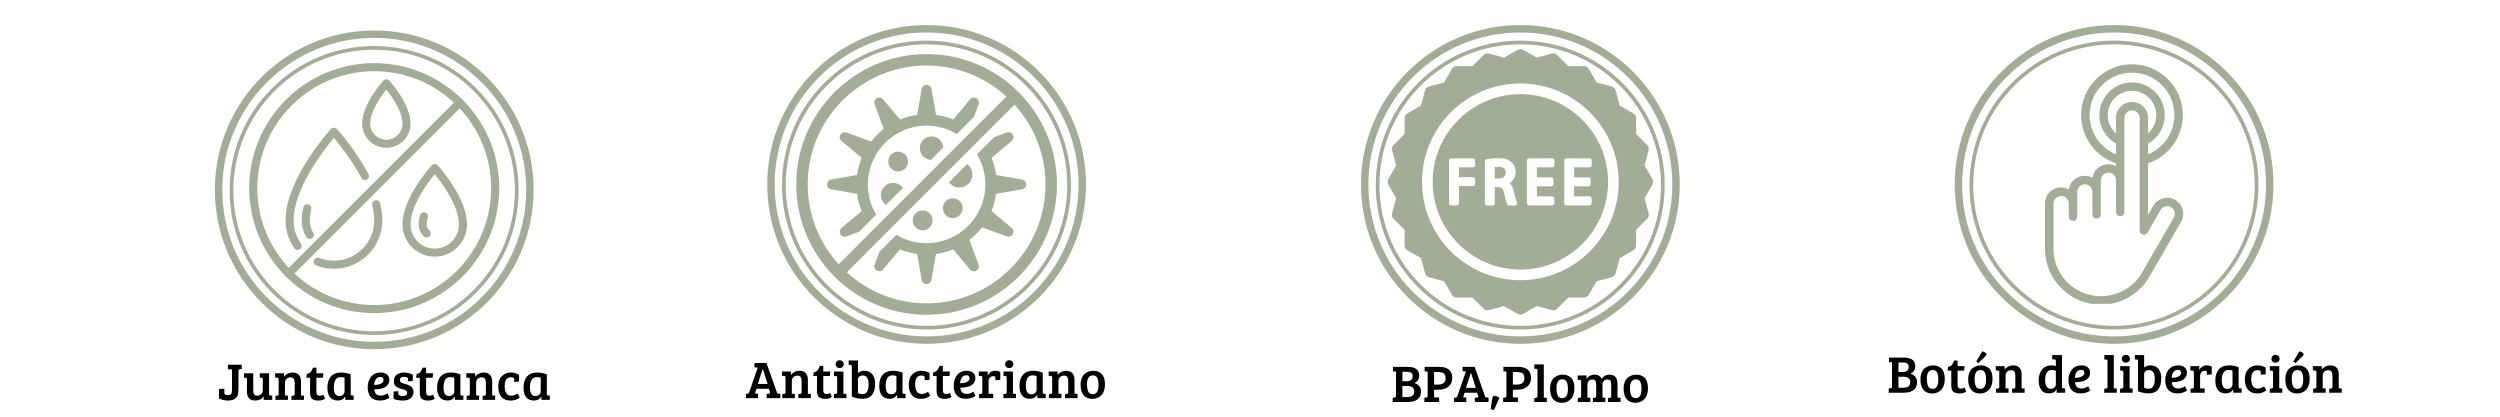 <svg version="1.0" preserveAspectRatio="xMidYMid meet" height="200" viewBox="0 0 900 150" zoomAndPan="magnify" width="1200" xmlns:xlink="http://www.w3.org/1999/xlink" xmlns="http://www.w3.org/2000/svg"><defs><g></g><clipPath id="64eded1ea9"><path clip-rule="nonzero" d="M 77.352 10.969 L 192.102 10.969 L 192.102 125.719 L 77.352 125.719 Z M 77.352 10.969"></path></clipPath><clipPath id="c6a8c6c9ee"><path clip-rule="nonzero" d="M 89.727 22.727 L 179.727 22.727 L 179.727 112.727 L 89.727 112.727 Z M 89.727 22.727"></path></clipPath><clipPath id="a8601b368e"><path clip-rule="nonzero" d="M 276.203 9.023 L 390.953 9.023 L 390.953 123.773 L 276.203 123.773 Z M 276.203 9.023"></path></clipPath><clipPath id="5e8aeaf1e4"><path clip-rule="nonzero" d="M 286.648 19.469 L 380.398 19.469 L 380.398 113.219 L 286.648 113.219 Z M 286.648 19.469"></path></clipPath><clipPath id="7176f65b63"><path clip-rule="nonzero" d="M 489.953 9.023 L 604.703 9.023 L 604.703 123.773 L 489.953 123.773 Z M 489.953 9.023"></path></clipPath><clipPath id="24ce25406e"><path clip-rule="nonzero" d="M 499.43 17.527 L 595.43 17.527 L 595.43 113.527 L 499.43 113.527 Z M 499.43 17.527"></path></clipPath><clipPath id="323efc755a"><path clip-rule="nonzero" d="M 703.703 9.023 L 818.453 9.023 L 818.453 123.773 L 703.703 123.773 Z M 703.703 9.023"></path></clipPath><clipPath id="12a3313161"><path clip-rule="nonzero" d="M 736.137 23.129 L 786 23.129 L 786 109.379 L 736.137 109.379 Z M 736.137 23.129"></path></clipPath></defs><rect fill-opacity="1" height="180" y="-15" fill="#ffffff" width="1080" x="-90"></rect><rect fill-opacity="1" height="180" y="-15" fill="#ffffff" width="1080" x="-90"></rect><g clip-path="url(#64eded1ea9)"><path fill-rule="nonzero" fill-opacity="1" d="M 134.727 13.645 C 142.113 13.645 149.277 15.09 156.02 17.941 C 162.531 20.699 168.383 24.645 173.41 29.668 C 178.434 34.688 182.379 40.543 185.133 47.055 C 187.984 53.797 189.43 60.961 189.43 68.348 C 189.43 75.73 187.984 82.895 185.133 89.637 C 182.379 96.152 178.434 102 173.41 107.027 C 168.387 112.055 162.531 115.996 156.02 118.75 C 149.277 121.602 142.113 123.051 134.727 123.051 C 127.344 123.051 120.18 121.602 113.438 118.75 C 106.922 115.996 101.074 112.051 96.047 107.027 C 91.023 102.004 87.078 96.152 84.324 89.637 C 81.473 82.895 80.023 75.73 80.023 68.348 C 80.023 60.961 81.473 53.797 84.324 47.055 C 87.078 40.543 91.023 34.691 96.047 29.668 C 101.07 24.645 106.922 20.699 113.438 17.941 C 120.18 15.09 127.344 13.645 134.727 13.645 M 134.727 10.969 C 103.039 10.969 77.352 36.656 77.352 68.344 C 77.352 100.031 103.039 125.719 134.727 125.719 C 166.418 125.719 192.102 100.031 192.102 68.344 C 192.102 36.656 166.418 10.969 134.727 10.969 Z M 134.727 10.969" fill="#a1ad94"></path></g><path fill-rule="nonzero" fill-opacity="1" d="M 134.684 17.906 C 141.523 17.906 148.16 19.246 154.406 21.887 C 160.441 24.441 165.859 28.094 170.516 32.746 C 175.168 37.402 178.824 42.82 181.375 48.855 C 184.016 55.102 185.355 61.738 185.355 68.578 C 185.355 75.422 184.016 82.059 181.375 88.305 C 178.824 94.34 175.168 99.758 170.516 104.41 C 165.859 109.066 160.441 112.719 154.406 115.27 C 148.16 117.914 141.523 119.254 134.684 119.254 C 127.84 119.254 121.203 117.914 114.957 115.27 C 108.926 112.719 103.504 109.066 98.852 104.41 C 94.195 99.758 90.543 94.34 87.992 88.305 C 85.348 82.059 84.008 75.422 84.008 68.578 C 84.008 61.738 85.348 55.102 87.992 48.855 C 90.543 42.82 94.195 37.402 98.852 32.746 C 103.504 28.094 108.926 24.441 114.957 21.887 C 121.203 19.246 127.84 17.906 134.684 17.906 M 134.684 16.566 C 105.957 16.566 82.672 39.852 82.672 68.578 C 82.672 97.301 105.957 120.586 134.684 120.586 C 163.406 120.586 186.691 97.301 186.691 68.578 C 186.691 39.852 163.406 16.566 134.684 16.566 Z M 134.684 16.566" fill="#a1ad94"></path><path fill-rule="nonzero" fill-opacity="1" d="M 139.082 32.242 C 137.148 34.664 133.277 40.062 133.277 44.5 C 133.277 47.703 135.879 50.309 139.082 50.309 C 142.285 50.309 144.891 47.703 144.891 44.5 C 144.891 40.062 141.016 34.664 139.082 32.242 Z M 139.082 53.211 C 134.281 53.211 130.375 49.305 130.375 44.5 C 130.375 37.488 137.695 29.352 138.012 29.008 C 138.562 28.402 139.605 28.402 140.156 29.008 C 140.473 29.352 147.793 37.488 147.793 44.5 C 147.793 49.305 143.887 53.211 139.082 53.211" fill="#a1ad94"></path><path fill-rule="nonzero" fill-opacity="1" d="M 156.504 62.707 C 153.961 65.809 147.793 74.031 147.793 80.793 C 147.793 85.594 151.699 89.5 156.504 89.5 C 161.305 89.5 165.211 85.594 165.211 80.793 C 165.211 74.02 159.047 65.805 156.504 62.707 Z M 156.504 92.402 C 150.102 92.402 144.891 87.191 144.891 80.793 C 144.891 71.195 155 59.965 155.43 59.492 C 155.98 58.887 157.023 58.887 157.574 59.492 C 158.004 59.965 168.117 71.195 168.117 80.793 C 168.117 87.191 162.902 92.402 156.504 92.402" fill="#a1ad94"></path><path fill-rule="nonzero" fill-opacity="1" d="M 153.598 85.484 C 153.254 85.484 152.906 85.363 152.629 85.113 C 151.398 84.012 150.695 82.438 150.695 80.793 C 150.695 79.801 150.871 78.688 151.223 77.484 C 151.445 76.715 152.242 76.273 153.02 76.492 C 153.793 76.719 154.234 77.52 154.008 78.289 C 153.734 79.23 153.598 80.078 153.598 80.793 C 153.598 81.613 153.949 82.402 154.57 82.953 C 155.164 83.492 155.215 84.402 154.676 85.004 C 154.395 85.32 153.996 85.484 153.598 85.484" fill="#a1ad94"></path><path fill-rule="nonzero" fill-opacity="1" d="M 120.211 96.758 C 118.023 96.758 115.898 96.355 113.879 95.566 C 113.129 95.277 112.762 94.441 113.055 93.691 C 113.344 92.941 114.184 92.574 114.934 92.867 C 116.613 93.52 118.387 93.855 120.211 93.855 C 128.219 93.855 134.727 87.348 134.727 79.34 C 134.727 77.656 134.488 75.816 134.016 73.879 C 133.82 73.102 134.297 72.312 135.074 72.121 C 135.855 71.934 136.641 72.41 136.832 73.188 C 137.363 75.348 137.633 77.418 137.633 79.34 C 137.633 88.945 129.816 96.758 120.211 96.758" fill="#a1ad94"></path><path fill-rule="nonzero" fill-opacity="1" d="M 107.148 89.977 C 106.695 89.977 106.246 89.758 105.961 89.359 C 103.887 86.418 102.793 82.953 102.793 79.34 C 102.793 64.578 118.473 47.16 119.141 46.43 C 119.691 45.82 120.734 45.82 121.285 46.43 C 121.555 46.723 127.918 53.766 132.652 62.691 C 133.027 63.398 132.762 64.277 132.051 64.652 C 131.344 65.027 130.465 64.762 130.086 64.051 C 126.66 57.59 122.227 52.016 120.211 49.625 C 116.684 53.824 105.695 67.836 105.695 79.34 C 105.695 82.352 106.609 85.23 108.332 87.688 C 108.797 88.344 108.641 89.246 107.988 89.711 C 107.73 89.887 107.438 89.977 107.148 89.977" fill="#a1ad94"></path><path fill-rule="nonzero" fill-opacity="1" d="M 111.504 86.02 C 111.008 86.02 110.531 85.77 110.262 85.316 C 109.172 83.52 108.598 81.449 108.598 79.34 C 108.598 77.895 108.805 76.312 109.211 74.645 C 109.398 73.863 110.188 73.379 110.965 73.574 C 111.742 73.762 112.219 74.547 112.031 75.324 C 111.68 76.77 111.504 78.125 111.504 79.34 C 111.504 80.922 111.934 82.469 112.746 83.82 C 113.156 84.504 112.938 85.395 112.25 85.816 C 112.02 85.953 111.758 86.02 111.504 86.02" fill="#a1ad94"></path><g clip-path="url(#c6a8c6c9ee)"><path fill-rule="nonzero" fill-opacity="1" d="M 134.727 25.629 C 111.52 25.629 92.633 44.512 92.633 67.727 C 92.633 90.934 111.52 109.824 134.727 109.824 C 157.938 109.824 176.824 90.934 176.824 67.727 C 176.824 44.512 157.938 25.629 134.727 25.629 Z M 134.727 112.727 C 109.914 112.727 89.727 92.539 89.727 67.727 C 89.727 42.914 109.914 22.727 134.727 22.727 C 159.543 22.727 179.727 42.914 179.727 67.727 C 179.727 92.539 159.543 112.727 134.727 112.727" fill="#a1ad94"></path></g><path fill-rule="nonzero" fill-opacity="1" d="M 103.938 99.973 C 103.562 99.973 103.191 99.828 102.91 99.543 C 102.34 98.98 102.34 98.062 102.91 97.496 L 164.496 35.906 C 165.066 35.336 165.984 35.336 166.543 35.906 C 167.113 36.473 167.113 37.391 166.543 37.957 L 104.957 99.543 C 104.676 99.828 104.309 99.973 103.938 99.973" fill="#a1ad94"></path><g clip-path="url(#a8601b368e)"><path fill-rule="nonzero" fill-opacity="1" d="M 333.578 11.699 C 340.965 11.699 348.129 13.148 354.871 16 C 361.383 18.754 367.234 22.699 372.258 27.723 C 377.281 32.746 381.227 38.598 383.984 45.109 C 386.836 51.855 388.281 59.016 388.281 66.402 C 388.281 73.789 386.836 80.949 383.984 87.695 C 381.227 94.207 377.281 100.059 372.258 105.082 C 367.234 110.109 361.383 114.051 354.871 116.809 C 348.129 119.66 340.965 121.105 333.578 121.105 C 326.195 121.105 319.031 119.66 312.289 116.809 C 305.773 114.051 299.926 110.105 294.898 105.082 C 289.875 100.059 285.93 94.207 283.176 87.695 C 280.324 80.949 278.875 73.789 278.875 66.402 C 278.875 59.016 280.324 51.855 283.176 45.109 C 285.93 38.598 289.875 32.746 294.898 27.723 C 299.922 22.699 305.773 18.754 312.289 16 C 319.031 13.148 326.195 11.699 333.578 11.699 M 333.578 9.023 C 301.891 9.023 276.203 34.711 276.203 66.398 C 276.203 98.09 301.891 123.773 333.578 123.773 C 365.266 123.773 390.953 98.09 390.953 66.398 C 390.953 34.711 365.266 9.023 333.578 9.023 Z M 333.578 9.023" fill="#a1ad94"></path></g><path fill-rule="nonzero" fill-opacity="1" d="M 333.535 15.961 C 340.375 15.961 347.012 17.301 353.258 19.945 C 359.293 22.496 364.711 26.148 369.367 30.805 C 374.02 35.457 377.672 40.875 380.227 46.91 C 382.867 53.156 384.207 59.793 384.207 66.637 C 384.207 73.477 382.867 80.113 380.227 86.359 C 377.672 92.395 374.02 97.812 369.367 102.469 C 364.711 107.121 359.293 110.773 353.258 113.328 C 347.012 115.969 340.375 117.309 333.535 117.309 C 326.691 117.309 320.055 115.969 313.809 113.328 C 307.773 110.773 302.355 107.121 297.703 102.469 C 293.047 97.812 289.395 92.395 286.84 86.359 C 284.199 80.113 282.859 73.477 282.859 66.637 C 282.859 59.793 284.199 53.156 286.84 46.91 C 289.395 40.875 293.047 35.457 297.703 30.805 C 302.355 26.148 307.773 22.496 313.809 19.945 C 320.055 17.301 326.691 15.961 333.535 15.961 M 333.535 14.625 C 304.809 14.625 281.523 37.906 281.523 66.633 C 281.523 95.359 304.809 118.641 333.535 118.641 C 362.258 118.641 385.543 95.359 385.543 66.633 C 385.543 37.906 362.258 14.625 333.535 14.625 Z M 333.535 14.625" fill="#a1ad94"></path><path fill-rule="nonzero" fill-opacity="1" d="M 308.543 69.785 C 308.828 71.949 309.391 74.035 310.191 75.992 L 302.941 82.047 C 302.387 82.52 302.141 83.301 302.406 84.043 C 302.754 84.973 303.789 85.445 304.719 85.109 L 309.254 83.441 L 315.438 77.254 C 313.523 74.086 312.426 70.371 312.426 66.398 C 312.426 54.73 321.93 45.234 333.586 45.234 C 337.566 45.234 341.273 46.332 344.445 48.25 L 350.629 42.066 L 352.297 37.531 C 352.547 36.828 352.359 36.027 351.766 35.535 C 351.004 34.891 349.867 35 349.227 35.762 L 343.172 43.012 C 341.215 42.215 339.129 41.648 336.965 41.363 L 335.336 32.027 C 335.207 31.305 334.652 30.715 333.895 30.586 C 332.906 30.398 331.977 31.059 331.809 32.027 L 330.18 41.363 C 328.016 41.668 325.93 42.203 323.992 43.012 L 317.918 35.762 C 317.445 35.207 316.664 34.961 315.941 35.227 C 314.992 35.574 314.52 36.613 314.875 37.539 L 318.137 46.441 C 316.445 47.734 314.926 49.266 313.621 50.957 L 304.719 47.695 C 304.016 47.449 303.219 47.637 302.723 48.23 C 302.082 48.992 302.191 50.125 302.949 50.738 L 310.203 56.816 C 309.402 58.75 308.84 60.836 308.551 63 L 299.215 64.629 C 298.496 64.758 297.891 65.332 297.773 66.094 C 297.586 67.059 298.246 67.988 299.215 68.156 Z M 308.543 69.785" fill="#a1ad94"></path><path fill-rule="nonzero" fill-opacity="1" d="M 367.938 64.629 L 358.602 63 C 358.316 60.836 357.754 58.75 356.953 56.816 L 364.203 50.738 C 364.777 50.266 365.004 49.484 364.738 48.762 C 364.41 47.816 363.375 47.34 362.445 47.695 L 357.891 49.367 L 351.707 55.551 C 353.621 58.723 354.719 62.438 354.719 66.406 C 354.719 78.074 345.234 87.551 333.578 87.551 C 329.594 87.551 325.891 86.453 322.719 84.535 L 316.535 90.723 L 314.863 95.277 C 314.617 95.957 314.805 96.758 315.398 97.25 C 316.16 97.895 317.277 97.785 317.906 97.023 L 323.984 89.773 C 325.922 90.574 328.004 91.137 330.168 91.422 L 331.797 100.758 C 331.926 101.48 332.5 102.082 333.262 102.223 C 334.23 102.391 335.156 101.727 335.324 100.758 L 336.957 91.422 C 339.121 91.137 341.203 90.574 343.16 89.773 L 349.215 97.023 C 349.691 97.598 350.473 97.824 351.211 97.559 C 352.141 97.23 352.613 96.195 352.277 95.266 L 349 86.363 C 350.688 85.039 352.211 83.52 353.535 81.828 L 362.434 85.109 C 363.117 85.355 363.918 85.168 364.41 84.578 C 365.055 83.816 364.945 82.68 364.184 82.039 L 356.934 75.98 C 357.734 74.023 358.297 71.941 358.582 69.777 L 367.918 68.148 C 368.641 68.02 369.242 67.465 369.379 66.703 C 369.566 65.727 368.906 64.797 367.938 64.629 Z M 367.938 64.629" fill="#a1ad94"></path><path fill-rule="nonzero" fill-opacity="1" d="M 335.375 49.109 C 333.023 49.109 331.148 50.984 331.148 53.336 C 331.148 55.578 332.895 57.438 335.148 57.547 L 339.574 53.109 C 339.477 50.867 337.629 49.109 335.375 49.109 Z M 335.375 49.109" fill="#a1ad94"></path><path fill-rule="nonzero" fill-opacity="1" d="M 345.375 67.516 C 347.973 67.516 350.055 65.41 350.055 62.832 C 350.055 61.289 349.316 59.926 348.18 59.078 L 341.629 65.629 C 342.469 66.773 343.82 67.516 345.375 67.516 Z M 345.375 67.516" fill="#a1ad94"></path><path fill-rule="nonzero" fill-opacity="1" d="M 321.504 65.824 C 319.074 65.824 317.117 67.781 317.117 70.211 C 317.117 71.672 317.84 72.949 318.934 73.758 L 325.062 67.633 C 324.25 66.547 322.965 65.824 321.504 65.824 Z M 321.504 65.824" fill="#a1ad94"></path><path fill-rule="nonzero" fill-opacity="1" d="M 323.332 54.574 C 321.367 54.574 319.766 56.172 319.766 58.141 C 319.766 60.105 321.367 61.707 323.332 61.707 C 325.297 61.707 326.898 60.105 326.898 58.141 C 326.898 56.172 325.309 54.574 323.332 54.574 Z M 323.332 54.574" fill="#a1ad94"></path><path fill-rule="nonzero" fill-opacity="1" d="M 332.145 82.898 C 334.121 82.898 335.711 81.285 335.711 79.332 C 335.711 77.355 334.121 75.766 332.145 75.766 C 331.898 75.766 331.672 75.785 331.441 75.824 C 330.02 76.109 328.934 77.207 328.637 78.629 C 328.598 78.855 328.578 79.082 328.578 79.332 C 328.578 81.285 330.16 82.898 332.145 82.898 Z M 332.145 82.898" fill="#a1ad94"></path><path fill-rule="nonzero" fill-opacity="1" d="M 342.992 78.512 C 344.957 78.512 346.559 76.91 346.559 74.945 C 346.559 72.969 344.957 71.379 342.992 71.379 C 341.027 71.379 339.426 72.977 339.426 74.945 C 339.426 76.918 341.027 78.512 342.992 78.512 Z M 342.992 78.512" fill="#a1ad94"></path><g clip-path="url(#5e8aeaf1e4)"><path fill-rule="nonzero" fill-opacity="1" d="M 333.578 19.469 C 307.703 19.469 286.648 40.523 286.648 66.398 C 286.648 92.273 307.703 113.324 333.578 113.324 C 359.453 113.324 380.504 92.273 380.504 66.398 C 380.504 40.523 359.453 19.469 333.578 19.469 Z M 290.77 66.398 C 290.77 42.797 309.977 23.59 333.578 23.59 C 344.641 23.59 354.699 27.84 362.309 34.754 L 301.941 95.129 C 295.027 87.52 290.77 77.465 290.77 66.398 Z M 333.578 109.207 C 322.512 109.207 312.453 104.957 304.848 98.043 L 365.211 37.668 C 372.125 45.277 376.375 55.332 376.375 66.398 C 376.387 90 357.18 109.207 333.578 109.207 Z M 333.578 109.207" fill="#a1ad94"></path></g><g clip-path="url(#7176f65b63)"><path fill-rule="nonzero" fill-opacity="1" d="M 547.328 11.699 C 554.715 11.699 561.879 13.148 568.621 16 C 575.133 18.754 580.984 22.699 586.008 27.723 C 591.031 32.746 594.977 38.598 597.734 45.109 C 600.586 51.855 602.031 59.016 602.031 66.402 C 602.031 73.789 600.586 80.949 597.734 87.695 C 594.977 94.207 591.031 100.059 586.008 105.082 C 580.984 110.109 575.133 114.051 568.621 116.809 C 561.879 119.66 554.715 121.105 547.328 121.105 C 539.945 121.105 532.781 119.66 526.039 116.809 C 519.523 114.051 513.676 110.105 508.648 105.082 C 503.625 100.059 499.68 94.207 496.926 87.695 C 494.074 80.949 492.625 73.789 492.625 66.402 C 492.625 59.016 494.074 51.855 496.926 45.109 C 499.68 38.598 503.625 32.746 508.648 27.723 C 513.672 22.699 519.523 18.754 526.039 16 C 532.781 13.148 539.945 11.699 547.328 11.699 M 547.328 9.023 C 515.641 9.023 489.953 34.711 489.953 66.398 C 489.953 98.09 515.641 123.773 547.328 123.773 C 579.016 123.773 604.703 98.09 604.703 66.398 C 604.703 34.711 579.016 9.023 547.328 9.023 Z M 547.328 9.023" fill="#a1ad94"></path></g><path fill-rule="nonzero" fill-opacity="1" d="M 547.285 15.961 C 554.125 15.961 560.762 17.301 567.008 19.945 C 573.043 22.496 578.461 26.148 583.117 30.805 C 587.77 35.457 591.422 40.875 593.977 46.91 C 596.617 53.156 597.957 59.793 597.957 66.637 C 597.957 73.477 596.617 80.113 593.977 86.359 C 591.422 92.395 587.77 97.812 583.117 102.469 C 578.461 107.121 573.043 110.773 567.008 113.328 C 560.762 115.969 554.125 117.309 547.285 117.309 C 540.441 117.309 533.805 115.969 527.559 113.328 C 521.523 110.773 516.105 107.121 511.453 102.469 C 506.797 97.812 503.145 92.395 500.59 86.359 C 497.949 80.113 496.609 73.477 496.609 66.637 C 496.609 59.793 497.949 53.156 500.59 46.91 C 503.145 40.875 506.797 35.457 511.453 30.805 C 516.105 26.148 521.523 22.496 527.559 19.945 C 533.805 17.301 540.441 15.961 547.285 15.961 M 547.285 14.625 C 518.559 14.625 495.273 37.906 495.273 66.633 C 495.273 95.359 518.559 118.641 547.285 118.641 C 576.008 118.641 599.293 95.359 599.293 66.633 C 599.293 37.906 576.008 14.625 547.285 14.625 Z M 547.285 14.625" fill="#a1ad94"></path><g clip-path="url(#24ce25406e)"><path fill-rule="nonzero" fill-opacity="1" d="M 547.328 100.879 C 527.801 100.879 511.914 84.992 511.914 65.469 C 511.914 45.941 527.801 30.055 547.328 30.055 C 566.855 30.055 582.742 45.941 582.742 65.469 C 582.742 84.992 566.855 100.879 547.328 100.879 Z M 594.887 64.508 L 592.039 59.582 L 593.512 54.086 C 593.691 53.422 593.5 52.715 593.016 52.23 L 588.992 48.211 L 588.992 42.52 C 588.992 41.836 588.629 41.199 588.035 40.859 L 583.105 38.012 L 581.633 32.52 C 581.457 31.855 580.941 31.336 580.277 31.16 L 574.781 29.688 L 571.938 24.762 C 571.594 24.168 570.961 23.801 570.273 23.801 L 564.586 23.801 L 560.562 19.781 C 560.082 19.293 559.375 19.105 558.711 19.285 L 553.215 20.754 L 548.289 17.91 C 547.695 17.566 546.961 17.566 546.367 17.91 L 541.441 20.754 L 535.949 19.285 C 535.285 19.105 534.578 19.293 534.094 19.781 L 530.07 23.801 L 524.383 23.801 C 523.695 23.801 523.062 24.168 522.719 24.762 L 519.875 29.688 L 514.379 31.16 C 513.719 31.336 513.199 31.855 513.023 32.52 L 511.551 38.012 L 506.625 40.859 C 506.027 41.199 505.664 41.836 505.664 42.52 L 505.664 48.211 L 501.641 52.23 C 501.156 52.715 500.965 53.422 501.145 54.086 L 502.617 59.582 L 499.773 64.508 C 499.43 65.102 499.43 65.832 499.773 66.426 L 502.617 71.352 L 501.145 76.848 C 500.965 77.512 501.156 78.219 501.641 78.703 L 505.664 82.727 L 505.664 88.414 C 505.664 89.102 506.027 89.734 506.625 90.074 L 511.551 92.922 L 513.023 98.414 C 513.199 99.078 513.719 99.598 514.379 99.773 L 519.875 101.246 L 522.719 106.172 C 523.062 106.766 523.695 107.133 524.383 107.133 L 530.07 107.133 L 534.094 111.156 C 534.578 111.641 535.285 111.828 535.949 111.652 L 541.441 110.18 L 546.367 113.023 C 546.668 113.195 546.996 113.281 547.328 113.281 C 547.66 113.281 547.992 113.195 548.289 113.023 L 553.215 110.18 L 558.711 111.652 C 559.371 111.828 560.082 111.641 560.562 111.156 L 564.586 107.133 L 570.273 107.133 C 570.961 107.133 571.594 106.766 571.938 106.172 L 574.781 101.246 L 580.277 99.773 C 580.941 99.598 581.457 99.078 581.633 98.414 L 583.105 92.922 L 588.035 90.074 C 588.629 89.734 588.992 89.102 588.992 88.414 L 588.992 82.727 L 593.016 78.703 C 593.5 78.219 593.691 77.512 593.512 76.848 L 592.039 71.352 L 594.887 66.426 C 595.23 65.832 595.23 65.102 594.887 64.508" fill="#a1ad94"></path></g><path fill-rule="nonzero" fill-opacity="1" d="M 539.301 60.047 C 538.82 60.047 538.434 60.074 538.141 60.105 L 538.141 64.254 L 539.375 64.254 C 541.051 64.254 542.047 63.457 542.047 62.129 C 542.047 61.621 542.047 60.078 539.301 60.047" fill="#a1ad94"></path><path fill-rule="nonzero" fill-opacity="1" d="M 573 57.785 L 573 59.449 C 573 59.887 572.645 60.242 572.207 60.242 L 566.684 60.242 L 566.684 63.855 L 571.863 63.855 C 572.301 63.855 572.66 64.211 572.66 64.648 L 572.66 66.289 C 572.66 66.727 572.305 67.082 571.863 67.082 L 566.684 67.082 L 566.684 70.691 L 572.207 70.691 C 572.645 70.691 573 71.051 573 71.488 L 573 73.152 C 573 73.59 572.645 73.945 572.207 73.945 L 563.91 73.945 C 563.469 73.945 563.113 73.59 563.113 73.152 L 563.113 57.785 C 563.113 57.348 563.469 56.988 563.91 56.988 L 572.207 56.988 C 572.645 56.988 573 57.348 573 57.785 Z M 559.582 59.449 C 559.582 59.887 559.23 60.242 558.789 60.242 L 553.27 60.242 L 553.27 63.855 L 558.449 63.855 C 558.887 63.855 559.242 64.211 559.242 64.648 L 559.242 66.289 C 559.242 66.727 558.891 67.082 558.449 67.082 L 553.27 67.082 L 553.27 70.691 L 558.789 70.691 C 559.227 70.691 559.582 71.051 559.582 71.488 L 559.582 73.152 C 559.582 73.59 559.227 73.945 558.789 73.945 L 550.492 73.945 C 550.051 73.945 549.699 73.59 549.699 73.152 L 549.699 57.785 C 549.699 57.348 550.051 56.988 550.492 56.988 L 558.789 56.988 C 559.23 56.988 559.582 57.348 559.582 57.785 Z M 546.055 73.613 C 545.91 73.855 545.652 74.004 545.371 74.004 L 543.324 74.004 C 543.039 74.004 542.777 73.852 542.633 73.605 C 542.355 73.125 542.055 72.07 541.52 69.715 C 541.098 67.754 540.465 67.395 539.203 67.344 L 538.141 67.344 L 538.141 73.207 C 538.141 73.648 537.785 74.004 537.348 74.004 L 535.363 74.004 C 534.926 74.004 534.57 73.648 534.57 73.207 L 534.57 58.047 C 534.57 57.668 534.836 57.344 535.203 57.27 C 536.23 57.059 537.715 56.934 539.172 56.934 C 541.5 56.934 543.035 57.383 544.148 58.391 C 545.094 59.227 545.621 60.477 545.621 61.898 C 545.621 63.605 544.848 65.039 543.496 65.938 C 544.184 66.59 544.672 67.551 544.961 68.812 C 545.324 70.352 545.773 72.273 546.07 72.832 C 546.207 73.078 546.199 73.375 546.055 73.613 Z M 531.043 59.449 C 531.043 59.887 530.684 60.242 530.246 60.242 L 525.227 60.242 L 525.227 63.762 L 530.246 63.762 C 530.684 63.762 531.043 64.117 531.043 64.555 L 531.043 66.199 C 531.043 66.637 530.684 66.988 530.246 66.988 L 525.227 66.988 L 525.227 73.152 C 525.227 73.59 524.867 73.945 524.43 73.945 L 522.449 73.945 C 522.008 73.945 521.656 73.59 521.656 73.152 L 521.656 57.785 C 521.656 57.348 522.008 56.988 522.449 56.988 L 530.246 56.988 C 530.684 56.988 531.043 57.344 531.043 57.781 Z M 547.328 33.895 C 529.918 33.895 515.754 48.055 515.754 65.469 C 515.754 82.879 529.918 97.043 547.328 97.043 C 564.738 97.043 578.902 82.879 578.902 65.469 C 578.902 48.055 564.738 33.895 547.328 33.895" fill="#a1ad94"></path><g fill-opacity="1" fill="#000000"><g transform="translate(78.302, 143.942)"><g><path d="M 7.469 -2.547 C 7.25 -0.68 6 0.25 3.719 0.25 C 2.531 0.25 1.469 -0.016 0.531 -0.547 L 0.531 -3.875 L 2.469 -4.016 L 2.469 -2.516 C 2.469 -2.316 2.492 -2.172 2.547 -2.078 C 2.598 -1.992 2.727 -1.91 2.938 -1.828 C 3.156 -1.742 3.488 -1.703 3.938 -1.703 C 4.383 -1.703 4.707 -1.836 4.906 -2.109 C 5.113 -2.391 5.219 -2.832 5.219 -3.438 L 5.219 -10.938 L 3.75 -11.016 L 3.75 -12.641 L 8.719 -12.641 L 8.719 -11.094 L 8.094 -11.031 C 7.727 -11 7.547 -10.805 7.547 -10.453 L 7.547 -4.547 C 7.547 -3.641 7.52 -2.973 7.469 -2.547 Z M 7.469 -2.547"></path></g></g></g><g fill-opacity="1" fill="#000000"><g transform="translate(87.307, 143.942)"><g><path d="M 10.703 -1.5 L 10.703 0 L 7.625 0 L 7.625 -1.234 C 6.926 -0.242 5.898 0.25 4.547 0.25 C 2.578 0.25 1.594 -0.848 1.594 -3.047 L 1.594 -7.422 C 1.594 -7.766 1.438 -7.945 1.125 -7.969 L 0.516 -8 L 0.516 -9.562 L 3.859 -9.562 L 3.859 -3.531 C 3.859 -2.863 3.953 -2.359 4.141 -2.016 C 4.328 -1.672 4.719 -1.5 5.312 -1.5 C 5.914 -1.5 6.395 -1.68 6.75 -2.047 C 7.113 -2.422 7.297 -2.863 7.297 -3.375 L 7.297 -7.391 C 7.297 -7.586 7.258 -7.727 7.188 -7.812 C 7.125 -7.895 7.004 -7.945 6.828 -7.969 L 6.219 -8 L 6.219 -9.562 L 9.562 -9.562 L 9.562 -2.109 C 9.562 -1.91 9.594 -1.773 9.656 -1.703 C 9.719 -1.629 9.844 -1.582 10.031 -1.562 Z M 10.703 -1.5"></path></g></g></g><g fill-opacity="1" fill="#000000"><g transform="translate(98.533, 143.942)"><g><path d="M 0.516 -8.031 L 0.516 -9.562 L 3.719 -9.562 L 3.719 -8.328 C 4.051 -8.797 4.488 -9.164 5.031 -9.438 C 5.582 -9.707 6.172 -9.844 6.797 -9.844 C 7.766 -9.844 8.508 -9.566 9.031 -9.016 C 9.562 -8.461 9.828 -7.633 9.828 -6.531 L 9.828 -1.578 L 10.906 -1.516 L 10.906 0 L 6.391 0 L 6.391 -1.438 L 7.016 -1.5 C 7.203 -1.52 7.336 -1.57 7.422 -1.656 C 7.516 -1.738 7.562 -1.895 7.562 -2.125 L 7.562 -6.047 C 7.562 -6.742 7.453 -7.258 7.234 -7.594 C 7.023 -7.926 6.617 -8.094 6.016 -8.094 C 5.41 -8.094 4.93 -7.898 4.578 -7.516 C 4.223 -7.141 4.047 -6.691 4.047 -6.172 L 4.047 -1.578 L 5.125 -1.516 L 5.125 0 L 0.609 0 L 0.609 -1.438 L 1.234 -1.5 C 1.422 -1.52 1.555 -1.57 1.641 -1.656 C 1.734 -1.738 1.781 -1.895 1.781 -2.125 L 1.781 -7.391 C 1.781 -7.773 1.625 -7.973 1.312 -7.984 Z M 0.516 -8.031"></path></g></g></g><g fill-opacity="1" fill="#000000"><g transform="translate(109.931, 143.942)"><g><path d="M 2.734 -11.578 L 3.969 -11.578 L 3.969 -9.562 L 6.5 -9.562 L 6.312 -7.969 L 3.969 -7.969 L 3.969 -2.969 C 3.969 -2.406 4.066 -2.016 4.266 -1.797 C 4.473 -1.578 4.789 -1.469 5.219 -1.469 C 5.645 -1.469 6.07 -1.598 6.5 -1.859 L 7.062 -0.406 C 6.438 0.039 5.633 0.266 4.656 0.266 C 4.082 0.266 3.598 0.191 3.203 0.047 C 2.816 -0.098 2.523 -0.258 2.328 -0.438 C 2.141 -0.613 1.992 -0.875 1.891 -1.219 C 1.797 -1.562 1.738 -1.828 1.719 -2.016 C 1.707 -2.211 1.703 -2.504 1.703 -2.891 L 1.703 -7.969 L 0.359 -7.969 L 0.547 -9.344 C 1.141 -9.395 1.586 -9.609 1.891 -9.984 C 2.203 -10.359 2.484 -10.891 2.734 -11.578 Z M 2.734 -11.578"></path></g></g></g><g fill-opacity="1" fill="#000000"><g transform="translate(117.093, 143.942)"><g><path d="M 9.156 -9.172 L 9.156 -2.109 C 9.156 -1.91 9.188 -1.77 9.25 -1.688 C 9.32 -1.613 9.453 -1.57 9.641 -1.562 L 10.234 -1.516 L 10.234 0 L 7.219 0 L 7.219 -1.109 L 7.156 -1.125 C 6.531 -0.207 5.664 0.25 4.562 0.25 C 3.27 0.25 2.312 -0.16 1.688 -0.984 C 1.07 -1.805 0.766 -2.938 0.766 -4.375 C 0.766 -6.094 1.18 -7.43 2.016 -8.391 C 2.848 -9.359 4.102 -9.844 5.781 -9.844 C 6.852 -9.844 7.977 -9.617 9.156 -9.172 Z M 6.953 -3.016 L 6.953 -7.938 C 6.598 -8.102 6.109 -8.188 5.484 -8.188 C 4.641 -8.188 4.023 -7.844 3.641 -7.156 C 3.266 -6.477 3.078 -5.578 3.078 -4.453 C 3.078 -2.398 3.734 -1.375 5.047 -1.375 C 5.609 -1.375 6.066 -1.539 6.422 -1.875 C 6.773 -2.207 6.953 -2.586 6.953 -3.016 Z M 6.953 -3.016"></path></g></g></g><g fill-opacity="1" fill="#000000"><g transform="translate(127.863, 143.942)"><g></g></g></g><g fill-opacity="1" fill="#000000"><g transform="translate(131.663, 143.942)"><g><path d="M 5.391 -9.844 C 6.348 -9.844 7.102 -9.609 7.656 -9.141 C 8.219 -8.68 8.5 -8.035 8.5 -7.203 C 8.5 -6.641 8.375 -6.145 8.125 -5.719 C 7.883 -5.301 7.586 -4.973 7.234 -4.734 C 6.879 -4.492 6.453 -4.297 5.953 -4.141 C 5.098 -3.891 4.141 -3.766 3.078 -3.766 C 3.117 -3.086 3.328 -2.539 3.703 -2.125 C 4.086 -1.719 4.672 -1.516 5.453 -1.516 C 6.234 -1.516 7.02 -1.797 7.812 -2.359 L 8.531 -0.812 C 8.281 -0.582 7.852 -0.348 7.25 -0.109 C 6.645 0.129 5.957 0.25 5.188 0.25 C 3.645 0.25 2.508 -0.176 1.781 -1.031 C 1.062 -1.883 0.703 -3.055 0.703 -4.547 C 0.703 -6.047 1.113 -7.301 1.938 -8.312 C 2.758 -9.332 3.91 -9.844 5.391 -9.844 Z M 4.531 -5.5 C 4.988 -5.582 5.414 -5.766 5.812 -6.047 C 6.207 -6.336 6.406 -6.676 6.406 -7.062 C 6.406 -7.844 6.023 -8.234 5.266 -8.234 C 4.555 -8.234 4.008 -7.945 3.625 -7.375 C 3.25 -6.812 3.039 -6.141 3 -5.359 C 3.562 -5.367 4.07 -5.414 4.531 -5.5 Z M 4.531 -5.5"></path></g></g></g><g fill-opacity="1" fill="#000000"><g transform="translate(140.857, 143.942)"><g><path d="M 5.609 -8.109 C 5.305 -8.223 4.938 -8.281 4.5 -8.281 C 4.07 -8.281 3.727 -8.18 3.469 -7.984 C 3.207 -7.785 3.078 -7.547 3.078 -7.266 C 3.078 -6.984 3.125 -6.758 3.219 -6.594 C 3.312 -6.438 3.461 -6.301 3.672 -6.188 C 3.984 -6.031 4.359 -5.891 4.797 -5.766 C 5.242 -5.648 5.578 -5.555 5.797 -5.484 C 6.016 -5.41 6.285 -5.289 6.609 -5.125 C 6.93 -4.969 7.172 -4.789 7.328 -4.594 C 7.773 -4.125 8 -3.523 8 -2.797 C 8 -1.848 7.648 -1.102 6.953 -0.562 C 6.266 -0.02 5.391 0.25 4.328 0.25 C 2.785 0.25 1.625 0.051 0.844 -0.344 L 0.844 -2.984 L 2.547 -3.109 L 2.547 -2.203 C 2.547 -1.648 3.078 -1.375 4.141 -1.375 C 5.203 -1.375 5.734 -1.758 5.734 -2.531 C 5.734 -2.801 5.641 -3.023 5.453 -3.203 C 5.273 -3.391 5.098 -3.516 4.922 -3.578 C 4.742 -3.641 4.531 -3.703 4.281 -3.766 C 4.031 -3.828 3.789 -3.891 3.562 -3.953 C 3.332 -4.016 3.078 -4.098 2.797 -4.203 C 2.523 -4.316 2.227 -4.473 1.906 -4.672 C 1.258 -5.086 0.938 -5.785 0.938 -6.766 C 0.938 -7.754 1.281 -8.516 1.969 -9.047 C 2.664 -9.578 3.539 -9.844 4.594 -9.844 C 5.656 -9.844 6.707 -9.586 7.75 -9.078 L 7.75 -6.797 L 6.047 -6.672 L 6.047 -7.469 C 6.047 -7.781 5.898 -7.992 5.609 -8.109 Z M 5.609 -8.109"></path></g></g></g><g fill-opacity="1" fill="#000000"><g transform="translate(149.424, 143.942)"><g><path d="M 2.734 -11.578 L 3.969 -11.578 L 3.969 -9.562 L 6.5 -9.562 L 6.312 -7.969 L 3.969 -7.969 L 3.969 -2.969 C 3.969 -2.406 4.066 -2.016 4.266 -1.797 C 4.473 -1.578 4.789 -1.469 5.219 -1.469 C 5.645 -1.469 6.07 -1.598 6.5 -1.859 L 7.062 -0.406 C 6.438 0.039 5.633 0.266 4.656 0.266 C 4.082 0.266 3.598 0.191 3.203 0.047 C 2.816 -0.098 2.523 -0.258 2.328 -0.438 C 2.141 -0.613 1.992 -0.875 1.891 -1.219 C 1.797 -1.562 1.738 -1.828 1.719 -2.016 C 1.707 -2.211 1.703 -2.504 1.703 -2.891 L 1.703 -7.969 L 0.359 -7.969 L 0.547 -9.344 C 1.141 -9.395 1.586 -9.609 1.891 -9.984 C 2.203 -10.359 2.484 -10.891 2.734 -11.578 Z M 2.734 -11.578"></path></g></g></g><g fill-opacity="1" fill="#000000"><g transform="translate(156.585, 143.942)"><g><path d="M 9.156 -9.172 L 9.156 -2.109 C 9.156 -1.91 9.188 -1.77 9.25 -1.688 C 9.32 -1.613 9.453 -1.57 9.641 -1.562 L 10.234 -1.516 L 10.234 0 L 7.219 0 L 7.219 -1.109 L 7.156 -1.125 C 6.531 -0.207 5.664 0.25 4.562 0.25 C 3.27 0.25 2.312 -0.16 1.688 -0.984 C 1.07 -1.805 0.766 -2.938 0.766 -4.375 C 0.766 -6.094 1.18 -7.43 2.016 -8.391 C 2.848 -9.359 4.102 -9.844 5.781 -9.844 C 6.852 -9.844 7.977 -9.617 9.156 -9.172 Z M 6.953 -3.016 L 6.953 -7.938 C 6.598 -8.102 6.109 -8.188 5.484 -8.188 C 4.641 -8.188 4.023 -7.844 3.641 -7.156 C 3.266 -6.477 3.078 -5.578 3.078 -4.453 C 3.078 -2.398 3.734 -1.375 5.047 -1.375 C 5.609 -1.375 6.066 -1.539 6.422 -1.875 C 6.773 -2.207 6.953 -2.586 6.953 -3.016 Z M 6.953 -3.016"></path></g></g></g><g fill-opacity="1" fill="#000000"><g transform="translate(167.356, 143.942)"><g><path d="M 0.516 -8.031 L 0.516 -9.562 L 3.719 -9.562 L 3.719 -8.328 C 4.051 -8.797 4.488 -9.164 5.031 -9.438 C 5.582 -9.707 6.172 -9.844 6.797 -9.844 C 7.766 -9.844 8.508 -9.566 9.031 -9.016 C 9.562 -8.461 9.828 -7.633 9.828 -6.531 L 9.828 -1.578 L 10.906 -1.516 L 10.906 0 L 6.391 0 L 6.391 -1.438 L 7.016 -1.5 C 7.203 -1.52 7.336 -1.57 7.422 -1.656 C 7.516 -1.738 7.562 -1.895 7.562 -2.125 L 7.562 -6.047 C 7.562 -6.742 7.453 -7.258 7.234 -7.594 C 7.023 -7.926 6.617 -8.094 6.016 -8.094 C 5.41 -8.094 4.93 -7.898 4.578 -7.516 C 4.223 -7.141 4.047 -6.691 4.047 -6.172 L 4.047 -1.578 L 5.125 -1.516 L 5.125 0 L 0.609 0 L 0.609 -1.438 L 1.234 -1.5 C 1.422 -1.52 1.555 -1.57 1.641 -1.656 C 1.734 -1.738 1.781 -1.895 1.781 -2.125 L 1.781 -7.391 C 1.781 -7.773 1.625 -7.973 1.312 -7.984 Z M 0.516 -8.031"></path></g></g></g><g fill-opacity="1" fill="#000000"><g transform="translate(178.754, 143.942)"><g><path d="M 2.922 -4.891 C 2.922 -3.805 3.125 -2.969 3.531 -2.375 C 3.938 -1.781 4.52 -1.484 5.281 -1.484 C 6.051 -1.484 6.812 -1.754 7.562 -2.297 L 8.375 -0.844 C 7.477 -0.102 6.352 0.266 5 0.266 C 3.645 0.266 2.578 -0.16 1.797 -1.016 C 1.016 -1.867 0.625 -3.129 0.625 -4.797 C 0.625 -6.473 1.07 -7.734 1.969 -8.578 C 2.863 -9.422 3.867 -9.844 4.984 -9.844 C 6.109 -9.844 7.148 -9.582 8.109 -9.062 L 8.109 -6.594 L 6.359 -6.453 L 6.359 -7.375 C 6.359 -7.719 6.234 -7.926 5.984 -8 C 5.742 -8.082 5.488 -8.125 5.219 -8.125 C 3.688 -8.125 2.922 -7.047 2.922 -4.891 Z M 2.922 -4.891"></path></g></g></g><g fill-opacity="1" fill="#000000"><g transform="translate(187.701, 143.942)"><g><path d="M 9.156 -9.172 L 9.156 -2.109 C 9.156 -1.91 9.188 -1.77 9.25 -1.688 C 9.32 -1.613 9.453 -1.57 9.641 -1.562 L 10.234 -1.516 L 10.234 0 L 7.219 0 L 7.219 -1.109 L 7.156 -1.125 C 6.531 -0.207 5.664 0.25 4.562 0.25 C 3.27 0.25 2.312 -0.16 1.688 -0.984 C 1.07 -1.805 0.766 -2.938 0.766 -4.375 C 0.766 -6.094 1.18 -7.43 2.016 -8.391 C 2.848 -9.359 4.102 -9.844 5.781 -9.844 C 6.852 -9.844 7.977 -9.617 9.156 -9.172 Z M 6.953 -3.016 L 6.953 -7.938 C 6.598 -8.102 6.109 -8.188 5.484 -8.188 C 4.641 -8.188 4.023 -7.844 3.641 -7.156 C 3.266 -6.477 3.078 -5.578 3.078 -4.453 C 3.078 -2.398 3.734 -1.375 5.047 -1.375 C 5.609 -1.375 6.066 -1.539 6.422 -1.875 C 6.773 -2.207 6.953 -2.586 6.953 -3.016 Z M 6.953 -3.016"></path></g></g></g><g fill-opacity="1" fill="#000000"><g transform="translate(268.435, 143.319)"><g><path d="M 1.297 -2.125 L 4.344 -10.984 L 3.156 -11.094 L 3.156 -12.641 L 7.5 -12.641 L 11.375 -1.672 L 11.406 -1.672 L 12.484 -1.609 L 12.484 0 L 7.578 0 L 7.578 -1.531 L 8.297 -1.594 C 8.516 -1.625 8.66 -1.676 8.734 -1.75 C 8.816 -1.82 8.828 -1.961 8.766 -2.172 L 8.359 -3.344 L 3.906 -3.344 L 3.344 -1.672 L 4.484 -1.609 L 4.484 0 L 0.094 0 L 0.094 -1.531 L 0.719 -1.594 C 0.988 -1.625 1.18 -1.801 1.297 -2.125 Z M 6.141 -10.5 L 4.375 -5.094 L 7.906 -5.094 L 6.188 -10.5 Z M 6.141 -10.5"></path></g></g></g><g fill-opacity="1" fill="#000000"><g transform="translate(281.011, 143.319)"><g><path d="M 0.516 -8.031 L 0.516 -9.562 L 3.719 -9.562 L 3.719 -8.328 C 4.051 -8.797 4.488 -9.164 5.031 -9.438 C 5.582 -9.707 6.172 -9.844 6.797 -9.844 C 7.766 -9.844 8.508 -9.566 9.031 -9.016 C 9.562 -8.461 9.828 -7.633 9.828 -6.531 L 9.828 -1.578 L 10.906 -1.516 L 10.906 0 L 6.391 0 L 6.391 -1.438 L 7.016 -1.5 C 7.203 -1.52 7.336 -1.57 7.422 -1.656 C 7.516 -1.738 7.562 -1.895 7.562 -2.125 L 7.562 -6.047 C 7.562 -6.742 7.453 -7.258 7.234 -7.594 C 7.023 -7.926 6.617 -8.094 6.016 -8.094 C 5.41 -8.094 4.93 -7.898 4.578 -7.516 C 4.223 -7.141 4.047 -6.691 4.047 -6.172 L 4.047 -1.578 L 5.125 -1.516 L 5.125 0 L 0.609 0 L 0.609 -1.438 L 1.234 -1.5 C 1.422 -1.52 1.555 -1.57 1.641 -1.656 C 1.734 -1.738 1.781 -1.895 1.781 -2.125 L 1.781 -7.391 C 1.781 -7.773 1.625 -7.973 1.312 -7.984 Z M 0.516 -8.031"></path></g></g></g><g fill-opacity="1" fill="#000000"><g transform="translate(292.408, 143.319)"><g><path d="M 2.734 -11.578 L 3.969 -11.578 L 3.969 -9.562 L 6.5 -9.562 L 6.312 -7.969 L 3.969 -7.969 L 3.969 -2.969 C 3.969 -2.406 4.066 -2.016 4.266 -1.797 C 4.473 -1.578 4.789 -1.469 5.219 -1.469 C 5.645 -1.469 6.07 -1.598 6.5 -1.859 L 7.062 -0.406 C 6.438 0.039 5.633 0.266 4.656 0.266 C 4.082 0.266 3.598 0.191 3.203 0.047 C 2.816 -0.098 2.523 -0.258 2.328 -0.438 C 2.141 -0.613 1.992 -0.875 1.891 -1.219 C 1.797 -1.562 1.738 -1.828 1.719 -2.016 C 1.707 -2.211 1.703 -2.504 1.703 -2.891 L 1.703 -7.969 L 0.359 -7.969 L 0.547 -9.344 C 1.141 -9.395 1.586 -9.609 1.891 -9.984 C 2.203 -10.359 2.484 -10.891 2.734 -11.578 Z M 2.734 -11.578"></path></g></g></g><g fill-opacity="1" fill="#000000"><g transform="translate(299.57, 143.319)"><g><path d="M 4.062 -9.562 L 4.062 -1.578 L 5.156 -1.516 L 5.156 0 L 0.625 0 L 0.625 -1.438 L 1.25 -1.5 C 1.625 -1.539 1.812 -1.742 1.812 -2.109 L 1.812 -7.391 C 1.812 -7.609 1.773 -7.754 1.703 -7.828 C 1.629 -7.898 1.504 -7.938 1.328 -7.938 L 0.672 -7.984 L 0.672 -9.562 Z M 1.672 -11.203 C 1.398 -11.461 1.266 -11.797 1.266 -12.203 C 1.266 -12.609 1.398 -12.945 1.672 -13.219 C 1.941 -13.488 2.289 -13.625 2.719 -13.625 C 3.145 -13.625 3.492 -13.488 3.766 -13.219 C 4.047 -12.945 4.188 -12.609 4.188 -12.203 C 4.188 -11.797 4.047 -11.461 3.766 -11.203 C 3.492 -10.941 3.145 -10.812 2.719 -10.812 C 2.289 -10.812 1.941 -10.941 1.672 -11.203 Z M 1.672 -11.203"></path></g></g></g><g fill-opacity="1" fill="#000000"><g transform="translate(305.193, 143.319)"><g><path d="M 1.469 -0.562 L 1.469 -11.469 C 1.469 -11.758 1.305 -11.914 0.984 -11.938 L 0.328 -11.969 L 0.328 -13.547 L 3.672 -13.547 L 3.672 -9.047 C 4.234 -9.578 5 -9.844 5.969 -9.844 C 7.156 -9.844 8.098 -9.438 8.797 -8.625 C 9.492 -7.82 9.844 -6.695 9.844 -5.25 C 9.844 -1.582 8.312 0.25 5.25 0.25 C 4.582 0.25 3.883 0.164 3.156 0 C 2.438 -0.156 1.875 -0.344 1.469 -0.562 Z M 3.672 -6.719 L 3.672 -1.812 C 4.148 -1.551 4.707 -1.422 5.344 -1.422 C 6.781 -1.422 7.5 -2.594 7.5 -4.938 C 7.5 -7.082 6.789 -8.156 5.375 -8.156 C 4.914 -8.156 4.516 -8.02 4.172 -7.75 C 3.836 -7.488 3.672 -7.145 3.672 -6.719 Z M 3.672 -6.719"></path></g></g></g><g fill-opacity="1" fill="#000000"><g transform="translate(315.755, 143.319)"><g><path d="M 9.156 -9.172 L 9.156 -2.109 C 9.156 -1.91 9.188 -1.77 9.25 -1.688 C 9.32 -1.613 9.453 -1.57 9.641 -1.562 L 10.234 -1.516 L 10.234 0 L 7.219 0 L 7.219 -1.109 L 7.156 -1.125 C 6.531 -0.207 5.664 0.25 4.562 0.25 C 3.27 0.25 2.312 -0.16 1.688 -0.984 C 1.07 -1.805 0.766 -2.938 0.766 -4.375 C 0.766 -6.094 1.18 -7.43 2.016 -8.391 C 2.848 -9.359 4.102 -9.844 5.781 -9.844 C 6.852 -9.844 7.977 -9.617 9.156 -9.172 Z M 6.953 -3.016 L 6.953 -7.938 C 6.598 -8.102 6.109 -8.188 5.484 -8.188 C 4.641 -8.188 4.023 -7.844 3.641 -7.156 C 3.266 -6.477 3.078 -5.578 3.078 -4.453 C 3.078 -2.398 3.734 -1.375 5.047 -1.375 C 5.609 -1.375 6.066 -1.539 6.422 -1.875 C 6.773 -2.207 6.953 -2.586 6.953 -3.016 Z M 6.953 -3.016"></path></g></g></g><g fill-opacity="1" fill="#000000"><g transform="translate(326.525, 143.319)"><g><path d="M 2.922 -4.891 C 2.922 -3.805 3.125 -2.969 3.531 -2.375 C 3.938 -1.781 4.52 -1.484 5.281 -1.484 C 6.051 -1.484 6.812 -1.754 7.562 -2.297 L 8.375 -0.844 C 7.477 -0.102 6.352 0.266 5 0.266 C 3.645 0.266 2.578 -0.16 1.797 -1.016 C 1.016 -1.867 0.625 -3.129 0.625 -4.797 C 0.625 -6.473 1.07 -7.734 1.969 -8.578 C 2.863 -9.422 3.867 -9.844 4.984 -9.844 C 6.109 -9.844 7.148 -9.582 8.109 -9.062 L 8.109 -6.594 L 6.359 -6.453 L 6.359 -7.375 C 6.359 -7.719 6.234 -7.926 5.984 -8 C 5.742 -8.082 5.488 -8.125 5.219 -8.125 C 3.688 -8.125 2.922 -7.047 2.922 -4.891 Z M 2.922 -4.891"></path></g></g></g><g fill-opacity="1" fill="#000000"><g transform="translate(335.473, 143.319)"><g><path d="M 2.734 -11.578 L 3.969 -11.578 L 3.969 -9.562 L 6.5 -9.562 L 6.312 -7.969 L 3.969 -7.969 L 3.969 -2.969 C 3.969 -2.406 4.066 -2.016 4.266 -1.797 C 4.473 -1.578 4.789 -1.469 5.219 -1.469 C 5.645 -1.469 6.07 -1.598 6.5 -1.859 L 7.062 -0.406 C 6.438 0.039 5.633 0.266 4.656 0.266 C 4.082 0.266 3.598 0.191 3.203 0.047 C 2.816 -0.098 2.523 -0.258 2.328 -0.438 C 2.141 -0.613 1.992 -0.875 1.891 -1.219 C 1.797 -1.562 1.738 -1.828 1.719 -2.016 C 1.707 -2.211 1.703 -2.504 1.703 -2.891 L 1.703 -7.969 L 0.359 -7.969 L 0.547 -9.344 C 1.141 -9.395 1.586 -9.609 1.891 -9.984 C 2.203 -10.359 2.484 -10.891 2.734 -11.578 Z M 2.734 -11.578"></path></g></g></g><g fill-opacity="1" fill="#000000"><g transform="translate(342.634, 143.319)"><g><path d="M 5.391 -9.844 C 6.348 -9.844 7.102 -9.609 7.656 -9.141 C 8.219 -8.68 8.5 -8.035 8.5 -7.203 C 8.5 -6.641 8.375 -6.145 8.125 -5.719 C 7.883 -5.301 7.586 -4.973 7.234 -4.734 C 6.879 -4.492 6.453 -4.297 5.953 -4.141 C 5.098 -3.891 4.141 -3.766 3.078 -3.766 C 3.117 -3.086 3.328 -2.539 3.703 -2.125 C 4.086 -1.719 4.672 -1.516 5.453 -1.516 C 6.234 -1.516 7.02 -1.797 7.812 -2.359 L 8.531 -0.812 C 8.281 -0.582 7.852 -0.348 7.25 -0.109 C 6.645 0.129 5.957 0.25 5.188 0.25 C 3.645 0.25 2.508 -0.176 1.781 -1.031 C 1.062 -1.883 0.703 -3.055 0.703 -4.547 C 0.703 -6.047 1.113 -7.301 1.938 -8.312 C 2.758 -9.332 3.91 -9.844 5.391 -9.844 Z M 4.531 -5.5 C 4.988 -5.582 5.414 -5.766 5.812 -6.047 C 6.207 -6.336 6.406 -6.676 6.406 -7.062 C 6.406 -7.844 6.023 -8.234 5.266 -8.234 C 4.555 -8.234 4.008 -7.945 3.625 -7.375 C 3.25 -6.812 3.039 -6.141 3 -5.359 C 3.562 -5.367 4.07 -5.414 4.531 -5.5 Z M 4.531 -5.5"></path></g></g></g><g fill-opacity="1" fill="#000000"><g transform="translate(351.828, 143.319)"><g><path d="M 1.812 -2.125 L 1.812 -7.391 C 1.812 -7.586 1.773 -7.727 1.703 -7.812 C 1.629 -7.895 1.504 -7.945 1.328 -7.969 L 0.531 -8.016 L 0.531 -9.562 L 3.75 -9.562 L 3.75 -8.125 C 3.969 -8.625 4.316 -9.035 4.797 -9.359 C 5.285 -9.68 5.844 -9.844 6.469 -9.844 C 7.094 -9.844 7.691 -9.703 8.266 -9.422 L 8.266 -6.594 L 6.5 -6.453 L 6.5 -7.328 C 6.5 -7.586 6.438 -7.75 6.312 -7.812 C 6.164 -7.875 5.992 -7.906 5.797 -7.906 C 5.285 -7.906 4.867 -7.723 4.547 -7.359 C 4.223 -7.004 4.062 -6.547 4.062 -5.984 L 4.062 -1.578 L 5.719 -1.5 L 5.719 0 L 0.625 0 L 0.625 -1.438 L 1.25 -1.5 C 1.438 -1.52 1.578 -1.57 1.672 -1.656 C 1.766 -1.738 1.812 -1.895 1.812 -2.125 Z M 1.812 -2.125"></path></g></g></g><g fill-opacity="1" fill="#000000"><g transform="translate(360.605, 143.319)"><g><path d="M 4.062 -9.562 L 4.062 -1.578 L 5.156 -1.516 L 5.156 0 L 0.625 0 L 0.625 -1.438 L 1.25 -1.5 C 1.625 -1.539 1.812 -1.742 1.812 -2.109 L 1.812 -7.391 C 1.812 -7.609 1.773 -7.754 1.703 -7.828 C 1.629 -7.898 1.504 -7.938 1.328 -7.938 L 0.672 -7.984 L 0.672 -9.562 Z M 1.672 -11.203 C 1.398 -11.461 1.266 -11.797 1.266 -12.203 C 1.266 -12.609 1.398 -12.945 1.672 -13.219 C 1.941 -13.488 2.289 -13.625 2.719 -13.625 C 3.145 -13.625 3.492 -13.488 3.766 -13.219 C 4.047 -12.945 4.188 -12.609 4.188 -12.203 C 4.188 -11.797 4.047 -11.461 3.766 -11.203 C 3.492 -10.941 3.145 -10.812 2.719 -10.812 C 2.289 -10.812 1.941 -10.941 1.672 -11.203 Z M 1.672 -11.203"></path></g></g></g><g fill-opacity="1" fill="#000000"><g transform="translate(366.227, 143.319)"><g><path d="M 9.156 -9.172 L 9.156 -2.109 C 9.156 -1.91 9.188 -1.77 9.25 -1.688 C 9.32 -1.613 9.453 -1.57 9.641 -1.562 L 10.234 -1.516 L 10.234 0 L 7.219 0 L 7.219 -1.109 L 7.156 -1.125 C 6.531 -0.207 5.664 0.25 4.562 0.25 C 3.27 0.25 2.312 -0.16 1.688 -0.984 C 1.07 -1.805 0.766 -2.938 0.766 -4.375 C 0.766 -6.094 1.18 -7.43 2.016 -8.391 C 2.848 -9.359 4.102 -9.844 5.781 -9.844 C 6.852 -9.844 7.977 -9.617 9.156 -9.172 Z M 6.953 -3.016 L 6.953 -7.938 C 6.598 -8.102 6.109 -8.188 5.484 -8.188 C 4.641 -8.188 4.023 -7.844 3.641 -7.156 C 3.266 -6.477 3.078 -5.578 3.078 -4.453 C 3.078 -2.398 3.734 -1.375 5.047 -1.375 C 5.609 -1.375 6.066 -1.539 6.422 -1.875 C 6.773 -2.207 6.953 -2.586 6.953 -3.016 Z M 6.953 -3.016"></path></g></g></g><g fill-opacity="1" fill="#000000"><g transform="translate(376.998, 143.319)"><g><path d="M 0.516 -8.031 L 0.516 -9.562 L 3.719 -9.562 L 3.719 -8.328 C 4.051 -8.797 4.488 -9.164 5.031 -9.438 C 5.582 -9.707 6.172 -9.844 6.797 -9.844 C 7.766 -9.844 8.508 -9.566 9.031 -9.016 C 9.562 -8.461 9.828 -7.633 9.828 -6.531 L 9.828 -1.578 L 10.906 -1.516 L 10.906 0 L 6.391 0 L 6.391 -1.438 L 7.016 -1.5 C 7.203 -1.52 7.336 -1.57 7.422 -1.656 C 7.516 -1.738 7.562 -1.895 7.562 -2.125 L 7.562 -6.047 C 7.562 -6.742 7.453 -7.258 7.234 -7.594 C 7.023 -7.926 6.617 -8.094 6.016 -8.094 C 5.41 -8.094 4.93 -7.898 4.578 -7.516 C 4.223 -7.141 4.047 -6.691 4.047 -6.172 L 4.047 -1.578 L 5.125 -1.516 L 5.125 0 L 0.609 0 L 0.609 -1.438 L 1.234 -1.5 C 1.422 -1.52 1.555 -1.57 1.641 -1.656 C 1.734 -1.738 1.781 -1.895 1.781 -2.125 L 1.781 -7.391 C 1.781 -7.773 1.625 -7.973 1.312 -7.984 Z M 0.516 -8.031"></path></g></g></g><g fill-opacity="1" fill="#000000"><g transform="translate(388.396, 143.319)"><g><path d="M 5 -1.391 C 6.375 -1.391 7.062 -2.504 7.062 -4.734 C 7.062 -5.859 6.906 -6.711 6.594 -7.297 C 6.289 -7.879 5.773 -8.172 5.047 -8.172 C 4.316 -8.172 3.781 -7.891 3.438 -7.328 C 3.094 -6.773 2.922 -6.016 2.922 -5.047 C 2.922 -3.266 3.25 -2.145 3.906 -1.688 C 4.195 -1.488 4.562 -1.391 5 -1.391 Z M 0.625 -4.781 C 0.625 -5.719 0.766 -6.531 1.047 -7.219 C 1.328 -7.914 1.703 -8.445 2.172 -8.812 C 3.066 -9.5 4.062 -9.844 5.156 -9.844 C 5.906 -9.844 6.539 -9.719 7.062 -9.469 C 7.594 -9.219 8.008 -8.93 8.312 -8.609 C 8.613 -8.285 8.867 -7.816 9.078 -7.203 C 9.285 -6.586 9.391 -5.863 9.391 -5.031 C 9.391 -3.281 8.961 -1.957 8.109 -1.062 C 7.266 -0.164 6.18 0.281 4.859 0.281 C 3.535 0.281 2.5 -0.145 1.75 -1 C 1 -1.852 0.625 -3.113 0.625 -4.781 Z M 0.625 -4.781"></path></g></g></g><g fill-opacity="1" fill="#000000"><g transform="translate(500.73, 144.719)"><g><path d="M 0.734 -12.641 L 6.094 -12.641 C 8.832 -12.641 10.203 -11.582 10.203 -9.469 C 10.203 -8.301 9.617 -7.41 8.453 -6.797 C 9.203 -6.609 9.785 -6.258 10.203 -5.75 C 10.629 -5.25 10.844 -4.594 10.844 -3.781 C 10.844 -2.551 10.426 -1.613 9.594 -0.969 C 8.77 -0.32 7.566 0 5.984 0 L 0.641 0 L 0.641 -1.531 L 1.266 -1.594 C 1.641 -1.633 1.828 -1.812 1.828 -2.125 L 1.828 -10.969 L 0.734 -11.016 Z M 4.141 -5.75 L 4.141 -1.781 L 5.922 -1.781 C 7.566 -1.781 8.391 -2.453 8.391 -3.797 C 8.391 -4.43 8.18 -4.914 7.766 -5.25 C 7.359 -5.582 6.773 -5.75 6.016 -5.75 Z M 4.141 -10.891 L 4.141 -7.453 L 5.547 -7.453 C 6.328 -7.453 6.906 -7.613 7.281 -7.938 C 7.656 -8.258 7.844 -8.711 7.844 -9.297 C 7.844 -9.879 7.656 -10.289 7.281 -10.531 C 6.906 -10.77 6.375 -10.891 5.688 -10.891 Z M 4.141 -10.891"></path></g></g></g><g fill-opacity="1" fill="#000000"><g transform="translate(512.166, 144.719)"><g><path d="M 0.609 0 L 0.609 -1.531 L 1.234 -1.594 C 1.598 -1.633 1.781 -1.812 1.781 -2.125 L 1.781 -10.969 L 0.703 -11.016 L 0.703 -12.641 L 6.141 -12.641 C 7.555 -12.641 8.66 -12.305 9.453 -11.641 C 10.242 -10.973 10.641 -9.973 10.641 -8.641 C 10.641 -7.316 10.188 -6.281 9.281 -5.531 C 8.383 -4.789 7.195 -4.422 5.719 -4.422 L 4.109 -4.422 L 4.109 -1.672 L 5.922 -1.609 L 5.922 0 Z M 4.109 -6.266 L 5.469 -6.266 C 7.32 -6.266 8.25 -7.02 8.25 -8.531 C 8.25 -9.445 8.008 -10.051 7.531 -10.344 C 7.062 -10.645 6.305 -10.797 5.266 -10.797 L 4.109 -10.797 Z M 4.109 -6.266"></path></g></g></g><g fill-opacity="1" fill="#000000"><g transform="translate(523.374, 144.719)"><g><path d="M 1.297 -2.125 L 4.344 -10.984 L 3.156 -11.094 L 3.156 -12.641 L 7.5 -12.641 L 11.375 -1.672 L 11.406 -1.672 L 12.484 -1.609 L 12.484 0 L 7.578 0 L 7.578 -1.531 L 8.297 -1.594 C 8.516 -1.625 8.66 -1.676 8.734 -1.75 C 8.816 -1.82 8.828 -1.961 8.766 -2.172 L 8.359 -3.344 L 3.906 -3.344 L 3.344 -1.672 L 4.484 -1.609 L 4.484 0 L 0.094 0 L 0.094 -1.531 L 0.719 -1.594 C 0.988 -1.625 1.18 -1.801 1.297 -2.125 Z M 6.141 -10.5 L 4.375 -5.094 L 7.906 -5.094 L 6.188 -10.5 Z M 6.141 -10.5"></path></g></g></g><g fill-opacity="1" fill="#000000"><g transform="translate(535.949, 144.719)"><g><path d="M 3.844 -1.5 L 1.875 2.938 L 0.688 2.578 L 1.266 -1.266 C 1.359 -1.898 1.672 -2.219 2.203 -2.219 C 2.473 -2.219 2.68 -2.176 2.828 -2.094 C 2.973 -2.008 3.094 -1.941 3.188 -1.891 C 3.281 -1.848 3.344 -1.812 3.375 -1.781 C 3.414 -1.758 3.492 -1.711 3.609 -1.641 C 3.723 -1.566 3.801 -1.52 3.844 -1.5 Z M 3.844 -1.5"></path></g></g></g><g fill-opacity="1" fill="#000000"><g transform="translate(540.527, 144.719)"><g><path d="M 0.609 0 L 0.609 -1.531 L 1.234 -1.594 C 1.598 -1.633 1.781 -1.812 1.781 -2.125 L 1.781 -10.969 L 0.703 -11.016 L 0.703 -12.641 L 6.141 -12.641 C 7.555 -12.641 8.66 -12.305 9.453 -11.641 C 10.242 -10.973 10.641 -9.973 10.641 -8.641 C 10.641 -7.316 10.188 -6.281 9.281 -5.531 C 8.383 -4.789 7.195 -4.422 5.719 -4.422 L 4.109 -4.422 L 4.109 -1.672 L 5.922 -1.609 L 5.922 0 Z M 4.109 -6.266 L 5.469 -6.266 C 7.32 -6.266 8.25 -7.02 8.25 -8.531 C 8.25 -9.445 8.008 -10.051 7.531 -10.344 C 7.062 -10.645 6.305 -10.797 5.266 -10.797 L 4.109 -10.797 Z M 4.109 -6.266"></path></g></g></g><g fill-opacity="1" fill="#000000"><g transform="translate(551.735, 144.719)"><g><path d="M 4.031 -13.547 L 4.031 -1.578 L 5.109 -1.516 L 5.109 0 L 0.594 0 L 0.594 -1.438 L 1.219 -1.5 C 1.582 -1.539 1.766 -1.742 1.766 -2.109 L 1.766 -11.469 C 1.766 -11.75 1.609 -11.906 1.297 -11.938 L 0.625 -11.969 L 0.625 -13.547 Z M 4.031 -13.547"></path></g></g></g><g fill-opacity="1" fill="#000000"><g transform="translate(557.396, 144.719)"><g><path d="M 5 -1.391 C 6.375 -1.391 7.062 -2.504 7.062 -4.734 C 7.062 -5.859 6.906 -6.711 6.594 -7.297 C 6.289 -7.879 5.773 -8.172 5.047 -8.172 C 4.316 -8.172 3.781 -7.891 3.438 -7.328 C 3.094 -6.773 2.922 -6.016 2.922 -5.047 C 2.922 -3.266 3.25 -2.145 3.906 -1.688 C 4.195 -1.488 4.562 -1.391 5 -1.391 Z M 0.625 -4.781 C 0.625 -5.719 0.766 -6.531 1.047 -7.219 C 1.328 -7.914 1.703 -8.445 2.172 -8.812 C 3.066 -9.5 4.062 -9.844 5.156 -9.844 C 5.906 -9.844 6.539 -9.719 7.062 -9.469 C 7.594 -9.219 8.008 -8.93 8.312 -8.609 C 8.613 -8.285 8.867 -7.816 9.078 -7.203 C 9.285 -6.586 9.391 -5.863 9.391 -5.031 C 9.391 -3.281 8.961 -1.957 8.109 -1.062 C 7.266 -0.164 6.18 0.281 4.859 0.281 C 3.535 0.281 2.5 -0.145 1.75 -1 C 1 -1.852 0.625 -3.113 0.625 -4.781 Z M 0.625 -4.781"></path></g></g></g><g fill-opacity="1" fill="#000000"><g transform="translate(567.426, 144.719)"><g><path d="M 0.516 -8.016 L 0.516 -9.562 L 3.719 -9.562 L 3.719 -8.328 C 4.426 -9.336 5.398 -9.844 6.641 -9.844 C 7.879 -9.844 8.711 -9.336 9.141 -8.328 C 9.848 -9.336 10.812 -9.844 12.031 -9.844 C 12.938 -9.844 13.633 -9.566 14.125 -9.016 C 14.625 -8.461 14.875 -7.633 14.875 -6.531 L 14.875 -1.578 L 15.953 -1.516 L 15.953 0 L 11.438 0 L 11.438 -1.438 L 12.062 -1.5 C 12.25 -1.52 12.383 -1.57 12.469 -1.656 C 12.551 -1.738 12.598 -1.891 12.609 -2.109 L 12.609 -6.047 C 12.609 -6.742 12.531 -7.258 12.375 -7.594 C 12.219 -7.926 11.848 -8.094 11.266 -8.094 C 10.68 -8.094 10.234 -7.914 9.922 -7.562 C 9.617 -7.207 9.469 -6.734 9.469 -6.141 L 9.469 -1.578 L 10.5 -1.516 L 10.5 0 L 6.016 0 L 6.016 -1.438 L 6.656 -1.5 C 6.844 -1.52 6.977 -1.57 7.062 -1.656 C 7.156 -1.738 7.203 -1.895 7.203 -2.125 L 7.203 -6.047 C 7.203 -6.742 7.117 -7.258 6.953 -7.594 C 6.797 -7.926 6.422 -8.094 5.828 -8.094 C 5.242 -8.094 4.801 -7.906 4.5 -7.531 C 4.195 -7.164 4.047 -6.711 4.047 -6.172 L 4.047 -1.578 L 5.078 -1.516 L 5.078 0 L 0.594 0 L 0.594 -1.438 L 1.219 -1.5 C 1.406 -1.52 1.539 -1.57 1.625 -1.656 C 1.719 -1.738 1.766 -1.895 1.766 -2.125 L 1.781 -2.125 L 1.781 -7.375 C 1.781 -7.582 1.742 -7.727 1.672 -7.812 C 1.609 -7.895 1.488 -7.945 1.312 -7.969 Z M 0.516 -8.016"></path></g></g></g><g fill-opacity="1" fill="#000000"><g transform="translate(583.876, 144.719)"><g><path d="M 5 -1.391 C 6.375 -1.391 7.062 -2.504 7.062 -4.734 C 7.062 -5.859 6.906 -6.711 6.594 -7.297 C 6.289 -7.879 5.773 -8.172 5.047 -8.172 C 4.316 -8.172 3.781 -7.891 3.438 -7.328 C 3.094 -6.773 2.922 -6.016 2.922 -5.047 C 2.922 -3.266 3.25 -2.145 3.906 -1.688 C 4.195 -1.488 4.562 -1.391 5 -1.391 Z M 0.625 -4.781 C 0.625 -5.719 0.766 -6.531 1.047 -7.219 C 1.328 -7.914 1.703 -8.445 2.172 -8.812 C 3.066 -9.5 4.062 -9.844 5.156 -9.844 C 5.906 -9.844 6.539 -9.719 7.062 -9.469 C 7.594 -9.219 8.008 -8.93 8.312 -8.609 C 8.613 -8.285 8.867 -7.816 9.078 -7.203 C 9.285 -6.586 9.391 -5.863 9.391 -5.031 C 9.391 -3.281 8.961 -1.957 8.109 -1.062 C 7.266 -0.164 6.18 0.281 4.859 0.281 C 3.535 0.281 2.5 -0.145 1.75 -1 C 1 -1.852 0.625 -3.113 0.625 -4.781 Z M 0.625 -4.781"></path></g></g></g><g fill-opacity="1" fill="#000000"><g transform="translate(679.298, 141.375)"><g><path d="M 0.734 -12.641 L 6.094 -12.641 C 8.832 -12.641 10.203 -11.582 10.203 -9.469 C 10.203 -8.301 9.617 -7.41 8.453 -6.797 C 9.203 -6.609 9.785 -6.258 10.203 -5.75 C 10.629 -5.25 10.844 -4.594 10.844 -3.781 C 10.844 -2.551 10.426 -1.613 9.594 -0.969 C 8.77 -0.32 7.566 0 5.984 0 L 0.641 0 L 0.641 -1.531 L 1.266 -1.594 C 1.641 -1.633 1.828 -1.812 1.828 -2.125 L 1.828 -10.969 L 0.734 -11.016 Z M 4.141 -5.75 L 4.141 -1.781 L 5.922 -1.781 C 7.566 -1.781 8.391 -2.453 8.391 -3.797 C 8.391 -4.43 8.18 -4.914 7.766 -5.25 C 7.359 -5.582 6.773 -5.75 6.016 -5.75 Z M 4.141 -10.891 L 4.141 -7.453 L 5.547 -7.453 C 6.328 -7.453 6.906 -7.613 7.281 -7.938 C 7.656 -8.258 7.844 -8.711 7.844 -9.297 C 7.844 -9.879 7.656 -10.289 7.281 -10.531 C 6.906 -10.77 6.375 -10.891 5.688 -10.891 Z M 4.141 -10.891"></path></g></g></g><g fill-opacity="1" fill="#000000"><g transform="translate(690.733, 141.375)"><g><path d="M 5 -1.391 C 6.375 -1.391 7.062 -2.504 7.062 -4.734 C 7.062 -5.859 6.906 -6.711 6.594 -7.297 C 6.289 -7.879 5.773 -8.172 5.047 -8.172 C 4.316 -8.172 3.781 -7.891 3.438 -7.328 C 3.094 -6.773 2.922 -6.016 2.922 -5.047 C 2.922 -3.266 3.25 -2.145 3.906 -1.688 C 4.195 -1.488 4.562 -1.391 5 -1.391 Z M 0.625 -4.781 C 0.625 -5.719 0.766 -6.531 1.047 -7.219 C 1.328 -7.914 1.703 -8.445 2.172 -8.812 C 3.066 -9.5 4.062 -9.844 5.156 -9.844 C 5.906 -9.844 6.539 -9.719 7.062 -9.469 C 7.594 -9.219 8.008 -8.93 8.312 -8.609 C 8.613 -8.285 8.867 -7.816 9.078 -7.203 C 9.285 -6.586 9.391 -5.863 9.391 -5.031 C 9.391 -3.281 8.961 -1.957 8.109 -1.062 C 7.266 -0.164 6.18 0.281 4.859 0.281 C 3.535 0.281 2.5 -0.145 1.75 -1 C 1 -1.852 0.625 -3.113 0.625 -4.781 Z M 0.625 -4.781"></path></g></g></g><g fill-opacity="1" fill="#000000"><g transform="translate(700.763, 141.375)"><g><path d="M 2.734 -11.578 L 3.969 -11.578 L 3.969 -9.562 L 6.5 -9.562 L 6.312 -7.969 L 3.969 -7.969 L 3.969 -2.969 C 3.969 -2.406 4.066 -2.016 4.266 -1.797 C 4.473 -1.578 4.789 -1.469 5.219 -1.469 C 5.645 -1.469 6.07 -1.598 6.5 -1.859 L 7.062 -0.406 C 6.438 0.039 5.633 0.266 4.656 0.266 C 4.082 0.266 3.598 0.191 3.203 0.047 C 2.816 -0.098 2.523 -0.258 2.328 -0.438 C 2.141 -0.613 1.992 -0.875 1.891 -1.219 C 1.797 -1.562 1.738 -1.828 1.719 -2.016 C 1.707 -2.211 1.703 -2.504 1.703 -2.891 L 1.703 -7.969 L 0.359 -7.969 L 0.547 -9.344 C 1.141 -9.395 1.586 -9.609 1.891 -9.984 C 2.203 -10.359 2.484 -10.891 2.734 -11.578 Z M 2.734 -11.578"></path></g></g></g><g fill-opacity="1" fill="#000000"><g transform="translate(707.925, 141.375)"><g><path d="M 5 -1.391 C 6.375 -1.391 7.062 -2.504 7.062 -4.734 C 7.062 -5.859 6.906 -6.711 6.594 -7.297 C 6.289 -7.879 5.773 -8.172 5.047 -8.172 C 4.316 -8.172 3.781 -7.891 3.438 -7.328 C 3.094 -6.773 2.922 -6.016 2.922 -5.047 C 2.922 -3.266 3.25 -2.145 3.906 -1.688 C 4.195 -1.488 4.562 -1.391 5 -1.391 Z M 0.625 -4.781 C 0.625 -5.719 0.766 -6.531 1.047 -7.219 C 1.328 -7.914 1.703 -8.445 2.172 -8.812 C 3.066 -9.5 4.062 -9.844 5.156 -9.844 C 5.906 -9.844 6.539 -9.719 7.062 -9.469 C 7.594 -9.219 8.008 -8.93 8.312 -8.609 C 8.613 -8.285 8.867 -7.816 9.078 -7.203 C 9.285 -6.586 9.391 -5.863 9.391 -5.031 C 9.391 -3.281 8.961 -1.957 8.109 -1.062 C 7.266 -0.164 6.18 0.281 4.859 0.281 C 3.535 0.281 2.5 -0.145 1.75 -1 C 1 -1.852 0.625 -3.113 0.625 -4.781 Z M 3.531 -11.281 L 5.734 -14.938 L 6.625 -14.516 C 7 -14.316 7.188 -14.086 7.188 -13.828 C 7.188 -13.578 7.023 -13.305 6.703 -13.016 L 4.281 -10.656 Z M 3.531 -11.281"></path></g></g></g><g fill-opacity="1" fill="#000000"><g transform="translate(717.955, 141.375)"><g><path d="M 0.516 -8.031 L 0.516 -9.562 L 3.719 -9.562 L 3.719 -8.328 C 4.051 -8.797 4.488 -9.164 5.031 -9.438 C 5.582 -9.707 6.172 -9.844 6.797 -9.844 C 7.766 -9.844 8.508 -9.566 9.031 -9.016 C 9.562 -8.461 9.828 -7.633 9.828 -6.531 L 9.828 -1.578 L 10.906 -1.516 L 10.906 0 L 6.391 0 L 6.391 -1.438 L 7.016 -1.5 C 7.203 -1.52 7.336 -1.57 7.422 -1.656 C 7.516 -1.738 7.562 -1.895 7.562 -2.125 L 7.562 -6.047 C 7.562 -6.742 7.453 -7.258 7.234 -7.594 C 7.023 -7.926 6.617 -8.094 6.016 -8.094 C 5.41 -8.094 4.93 -7.898 4.578 -7.516 C 4.223 -7.141 4.047 -6.691 4.047 -6.172 L 4.047 -1.578 L 5.125 -1.516 L 5.125 0 L 0.609 0 L 0.609 -1.438 L 1.234 -1.5 C 1.422 -1.52 1.555 -1.57 1.641 -1.656 C 1.734 -1.738 1.781 -1.895 1.781 -2.125 L 1.781 -7.391 C 1.781 -7.773 1.625 -7.973 1.312 -7.984 Z M 0.516 -8.031"></path></g></g></g><g fill-opacity="1" fill="#000000"><g transform="translate(729.353, 141.375)"><g></g></g></g><g fill-opacity="1" fill="#000000"><g transform="translate(733.152, 141.375)"><g><path d="M 5.391 -9.844 C 5.941 -9.844 6.461 -9.766 6.953 -9.609 L 6.953 -11.531 C 6.953 -11.812 6.785 -11.961 6.453 -11.984 L 5.641 -12.047 L 5.641 -13.547 L 9.172 -13.547 L 9.172 -2 C 9.191 -1.707 9.352 -1.562 9.656 -1.562 L 10.312 -1.516 L 10.312 0 L 7.234 0 L 7.234 -1.125 L 7.188 -1.141 C 6.613 -0.211 5.75 0.25 4.594 0.25 C 3.156 0.25 2.145 -0.234 1.562 -1.203 C 1.031 -2.078 0.766 -3.145 0.766 -4.406 C 0.766 -6.051 1.172 -7.367 1.984 -8.359 C 2.805 -9.348 3.941 -9.844 5.391 -9.844 Z M 6.953 -2.969 L 6.953 -7.891 C 6.492 -8.086 6.016 -8.188 5.516 -8.188 C 4.672 -8.188 4.055 -7.848 3.672 -7.172 C 3.285 -6.504 3.094 -5.648 3.094 -4.609 C 3.094 -2.484 3.781 -1.422 5.156 -1.422 C 5.664 -1.422 6.094 -1.566 6.438 -1.859 C 6.781 -2.16 6.953 -2.531 6.953 -2.969 Z M 6.953 -2.969"></path></g></g></g><g fill-opacity="1" fill="#000000"><g transform="translate(743.942, 141.375)"><g><path d="M 5.391 -9.844 C 6.348 -9.844 7.102 -9.609 7.656 -9.141 C 8.219 -8.68 8.5 -8.035 8.5 -7.203 C 8.5 -6.641 8.375 -6.145 8.125 -5.719 C 7.883 -5.301 7.586 -4.973 7.234 -4.734 C 6.879 -4.492 6.453 -4.297 5.953 -4.141 C 5.098 -3.891 4.141 -3.766 3.078 -3.766 C 3.117 -3.086 3.328 -2.539 3.703 -2.125 C 4.086 -1.719 4.672 -1.516 5.453 -1.516 C 6.234 -1.516 7.02 -1.797 7.812 -2.359 L 8.531 -0.812 C 8.281 -0.582 7.852 -0.348 7.25 -0.109 C 6.645 0.129 5.957 0.25 5.188 0.25 C 3.645 0.25 2.508 -0.176 1.781 -1.031 C 1.062 -1.883 0.703 -3.055 0.703 -4.547 C 0.703 -6.047 1.113 -7.301 1.938 -8.312 C 2.758 -9.332 3.91 -9.844 5.391 -9.844 Z M 4.531 -5.5 C 4.988 -5.582 5.414 -5.766 5.812 -6.047 C 6.207 -6.336 6.406 -6.676 6.406 -7.062 C 6.406 -7.844 6.023 -8.234 5.266 -8.234 C 4.555 -8.234 4.008 -7.945 3.625 -7.375 C 3.25 -6.812 3.039 -6.141 3 -5.359 C 3.562 -5.367 4.07 -5.414 4.531 -5.5 Z M 4.531 -5.5"></path></g></g></g><g fill-opacity="1" fill="#000000"><g transform="translate(753.136, 141.375)"><g></g></g></g><g fill-opacity="1" fill="#000000"><g transform="translate(756.935, 141.375)"><g><path d="M 4.031 -13.547 L 4.031 -1.578 L 5.109 -1.516 L 5.109 0 L 0.594 0 L 0.594 -1.438 L 1.219 -1.5 C 1.582 -1.539 1.766 -1.742 1.766 -2.109 L 1.766 -11.469 C 1.766 -11.75 1.609 -11.906 1.297 -11.938 L 0.625 -11.969 L 0.625 -13.547 Z M 4.031 -13.547"></path></g></g></g><g fill-opacity="1" fill="#000000"><g transform="translate(762.596, 141.375)"><g><path d="M 4.062 -9.562 L 4.062 -1.578 L 5.156 -1.516 L 5.156 0 L 0.625 0 L 0.625 -1.438 L 1.25 -1.5 C 1.625 -1.539 1.812 -1.742 1.812 -2.109 L 1.812 -7.391 C 1.812 -7.609 1.773 -7.754 1.703 -7.828 C 1.629 -7.898 1.504 -7.938 1.328 -7.938 L 0.672 -7.984 L 0.672 -9.562 Z M 1.672 -11.203 C 1.398 -11.461 1.266 -11.797 1.266 -12.203 C 1.266 -12.609 1.398 -12.945 1.672 -13.219 C 1.941 -13.488 2.289 -13.625 2.719 -13.625 C 3.145 -13.625 3.492 -13.488 3.766 -13.219 C 4.047 -12.945 4.188 -12.609 4.188 -12.203 C 4.188 -11.797 4.047 -11.461 3.766 -11.203 C 3.492 -10.941 3.145 -10.812 2.719 -10.812 C 2.289 -10.812 1.941 -10.941 1.672 -11.203 Z M 1.672 -11.203"></path></g></g></g><g fill-opacity="1" fill="#000000"><g transform="translate(768.219, 141.375)"><g><path d="M 1.469 -0.562 L 1.469 -11.469 C 1.469 -11.758 1.305 -11.914 0.984 -11.938 L 0.328 -11.969 L 0.328 -13.547 L 3.672 -13.547 L 3.672 -9.047 C 4.234 -9.578 5 -9.844 5.969 -9.844 C 7.156 -9.844 8.098 -9.438 8.797 -8.625 C 9.492 -7.82 9.844 -6.695 9.844 -5.25 C 9.844 -1.582 8.312 0.25 5.25 0.25 C 4.582 0.25 3.883 0.164 3.156 0 C 2.438 -0.156 1.875 -0.344 1.469 -0.562 Z M 3.672 -6.719 L 3.672 -1.812 C 4.148 -1.551 4.707 -1.422 5.344 -1.422 C 6.781 -1.422 7.5 -2.594 7.5 -4.938 C 7.5 -7.082 6.789 -8.156 5.375 -8.156 C 4.914 -8.156 4.516 -8.02 4.172 -7.75 C 3.836 -7.488 3.672 -7.145 3.672 -6.719 Z M 3.672 -6.719"></path></g></g></g><g fill-opacity="1" fill="#000000"><g transform="translate(778.78, 141.375)"><g><path d="M 5.391 -9.844 C 6.348 -9.844 7.102 -9.609 7.656 -9.141 C 8.219 -8.68 8.5 -8.035 8.5 -7.203 C 8.5 -6.641 8.375 -6.145 8.125 -5.719 C 7.883 -5.301 7.586 -4.973 7.234 -4.734 C 6.879 -4.492 6.453 -4.297 5.953 -4.141 C 5.098 -3.891 4.141 -3.766 3.078 -3.766 C 3.117 -3.086 3.328 -2.539 3.703 -2.125 C 4.086 -1.719 4.672 -1.516 5.453 -1.516 C 6.234 -1.516 7.02 -1.797 7.812 -2.359 L 8.531 -0.812 C 8.281 -0.582 7.852 -0.348 7.25 -0.109 C 6.645 0.129 5.957 0.25 5.188 0.25 C 3.645 0.25 2.508 -0.176 1.781 -1.031 C 1.062 -1.883 0.703 -3.055 0.703 -4.547 C 0.703 -6.047 1.113 -7.301 1.938 -8.312 C 2.758 -9.332 3.91 -9.844 5.391 -9.844 Z M 4.531 -5.5 C 4.988 -5.582 5.414 -5.766 5.812 -6.047 C 6.207 -6.336 6.406 -6.676 6.406 -7.062 C 6.406 -7.844 6.023 -8.234 5.266 -8.234 C 4.555 -8.234 4.008 -7.945 3.625 -7.375 C 3.25 -6.812 3.039 -6.141 3 -5.359 C 3.562 -5.367 4.07 -5.414 4.531 -5.5 Z M 4.531 -5.5"></path></g></g></g><g fill-opacity="1" fill="#000000"><g transform="translate(787.974, 141.375)"><g><path d="M 1.812 -2.125 L 1.812 -7.391 C 1.812 -7.586 1.773 -7.727 1.703 -7.812 C 1.629 -7.895 1.504 -7.945 1.328 -7.969 L 0.531 -8.016 L 0.531 -9.562 L 3.75 -9.562 L 3.75 -8.125 C 3.969 -8.625 4.316 -9.035 4.797 -9.359 C 5.285 -9.68 5.844 -9.844 6.469 -9.844 C 7.094 -9.844 7.691 -9.703 8.266 -9.422 L 8.266 -6.594 L 6.5 -6.453 L 6.5 -7.328 C 6.5 -7.586 6.438 -7.75 6.312 -7.812 C 6.164 -7.875 5.992 -7.906 5.797 -7.906 C 5.285 -7.906 4.867 -7.723 4.547 -7.359 C 4.223 -7.004 4.062 -6.547 4.062 -5.984 L 4.062 -1.578 L 5.719 -1.5 L 5.719 0 L 0.625 0 L 0.625 -1.438 L 1.25 -1.5 C 1.438 -1.52 1.578 -1.57 1.672 -1.656 C 1.766 -1.738 1.812 -1.895 1.812 -2.125 Z M 1.812 -2.125"></path></g></g></g><g fill-opacity="1" fill="#000000"><g transform="translate(796.751, 141.375)"><g><path d="M 9.156 -9.172 L 9.156 -2.109 C 9.156 -1.91 9.188 -1.77 9.25 -1.688 C 9.32 -1.613 9.453 -1.57 9.641 -1.562 L 10.234 -1.516 L 10.234 0 L 7.219 0 L 7.219 -1.109 L 7.156 -1.125 C 6.531 -0.207 5.664 0.25 4.562 0.25 C 3.27 0.25 2.312 -0.16 1.688 -0.984 C 1.07 -1.805 0.766 -2.938 0.766 -4.375 C 0.766 -6.094 1.18 -7.43 2.016 -8.391 C 2.848 -9.359 4.102 -9.844 5.781 -9.844 C 6.852 -9.844 7.977 -9.617 9.156 -9.172 Z M 6.953 -3.016 L 6.953 -7.938 C 6.598 -8.102 6.109 -8.188 5.484 -8.188 C 4.641 -8.188 4.023 -7.844 3.641 -7.156 C 3.266 -6.477 3.078 -5.578 3.078 -4.453 C 3.078 -2.398 3.734 -1.375 5.047 -1.375 C 5.609 -1.375 6.066 -1.539 6.422 -1.875 C 6.773 -2.207 6.953 -2.586 6.953 -3.016 Z M 6.953 -3.016"></path></g></g></g><g fill-opacity="1" fill="#000000"><g transform="translate(807.521, 141.375)"><g><path d="M 2.922 -4.891 C 2.922 -3.805 3.125 -2.969 3.531 -2.375 C 3.938 -1.781 4.52 -1.484 5.281 -1.484 C 6.051 -1.484 6.812 -1.754 7.562 -2.297 L 8.375 -0.844 C 7.477 -0.102 6.352 0.266 5 0.266 C 3.645 0.266 2.578 -0.16 1.797 -1.016 C 1.016 -1.867 0.625 -3.129 0.625 -4.797 C 0.625 -6.473 1.07 -7.734 1.969 -8.578 C 2.863 -9.422 3.867 -9.844 4.984 -9.844 C 6.109 -9.844 7.148 -9.582 8.109 -9.062 L 8.109 -6.594 L 6.359 -6.453 L 6.359 -7.375 C 6.359 -7.719 6.234 -7.926 5.984 -8 C 5.742 -8.082 5.488 -8.125 5.219 -8.125 C 3.688 -8.125 2.922 -7.047 2.922 -4.891 Z M 2.922 -4.891"></path></g></g></g><g fill-opacity="1" fill="#000000"><g transform="translate(816.469, 141.375)"><g><path d="M 4.062 -9.562 L 4.062 -1.578 L 5.156 -1.516 L 5.156 0 L 0.625 0 L 0.625 -1.438 L 1.25 -1.5 C 1.625 -1.539 1.812 -1.742 1.812 -2.109 L 1.812 -7.391 C 1.812 -7.609 1.773 -7.754 1.703 -7.828 C 1.629 -7.898 1.504 -7.938 1.328 -7.938 L 0.672 -7.984 L 0.672 -9.562 Z M 1.672 -11.203 C 1.398 -11.461 1.266 -11.797 1.266 -12.203 C 1.266 -12.609 1.398 -12.945 1.672 -13.219 C 1.941 -13.488 2.289 -13.625 2.719 -13.625 C 3.145 -13.625 3.492 -13.488 3.766 -13.219 C 4.047 -12.945 4.188 -12.609 4.188 -12.203 C 4.188 -11.797 4.047 -11.461 3.766 -11.203 C 3.492 -10.941 3.145 -10.812 2.719 -10.812 C 2.289 -10.812 1.941 -10.941 1.672 -11.203 Z M 1.672 -11.203"></path></g></g></g><g fill-opacity="1" fill="#000000"><g transform="translate(822.092, 141.375)"><g><path d="M 5 -1.391 C 6.375 -1.391 7.062 -2.504 7.062 -4.734 C 7.062 -5.859 6.906 -6.711 6.594 -7.297 C 6.289 -7.879 5.773 -8.172 5.047 -8.172 C 4.316 -8.172 3.781 -7.891 3.438 -7.328 C 3.094 -6.773 2.922 -6.016 2.922 -5.047 C 2.922 -3.266 3.25 -2.145 3.906 -1.688 C 4.195 -1.488 4.562 -1.391 5 -1.391 Z M 0.625 -4.781 C 0.625 -5.719 0.766 -6.531 1.047 -7.219 C 1.328 -7.914 1.703 -8.445 2.172 -8.812 C 3.066 -9.5 4.062 -9.844 5.156 -9.844 C 5.906 -9.844 6.539 -9.719 7.062 -9.469 C 7.594 -9.219 8.008 -8.93 8.312 -8.609 C 8.613 -8.285 8.867 -7.816 9.078 -7.203 C 9.285 -6.586 9.391 -5.863 9.391 -5.031 C 9.391 -3.281 8.961 -1.957 8.109 -1.062 C 7.266 -0.164 6.18 0.281 4.859 0.281 C 3.535 0.281 2.5 -0.145 1.75 -1 C 1 -1.852 0.625 -3.113 0.625 -4.781 Z M 3.531 -11.281 L 5.734 -14.938 L 6.625 -14.516 C 7 -14.316 7.188 -14.086 7.188 -13.828 C 7.188 -13.578 7.023 -13.305 6.703 -13.016 L 4.281 -10.656 Z M 3.531 -11.281"></path></g></g></g><g fill-opacity="1" fill="#000000"><g transform="translate(832.121, 141.375)"><g><path d="M 0.516 -8.031 L 0.516 -9.562 L 3.719 -9.562 L 3.719 -8.328 C 4.051 -8.797 4.488 -9.164 5.031 -9.438 C 5.582 -9.707 6.172 -9.844 6.797 -9.844 C 7.766 -9.844 8.508 -9.566 9.031 -9.016 C 9.562 -8.461 9.828 -7.633 9.828 -6.531 L 9.828 -1.578 L 10.906 -1.516 L 10.906 0 L 6.391 0 L 6.391 -1.438 L 7.016 -1.5 C 7.203 -1.52 7.336 -1.57 7.422 -1.656 C 7.516 -1.738 7.562 -1.895 7.562 -2.125 L 7.562 -6.047 C 7.562 -6.742 7.453 -7.258 7.234 -7.594 C 7.023 -7.926 6.617 -8.094 6.016 -8.094 C 5.41 -8.094 4.93 -7.898 4.578 -7.516 C 4.223 -7.141 4.047 -6.691 4.047 -6.172 L 4.047 -1.578 L 5.125 -1.516 L 5.125 0 L 0.609 0 L 0.609 -1.438 L 1.234 -1.5 C 1.422 -1.52 1.555 -1.57 1.641 -1.656 C 1.734 -1.738 1.781 -1.895 1.781 -2.125 L 1.781 -7.391 C 1.781 -7.773 1.625 -7.973 1.312 -7.984 Z M 0.516 -8.031"></path></g></g></g><g clip-path="url(#323efc755a)"><path fill-rule="nonzero" fill-opacity="1" d="M 761.078 11.699 C 768.465 11.699 775.629 13.148 782.371 16 C 788.883 18.754 794.734 22.699 799.758 27.723 C 804.781 32.746 808.727 38.598 811.484 45.109 C 814.336 51.855 815.781 59.016 815.781 66.402 C 815.781 73.789 814.336 80.949 811.484 87.695 C 808.727 94.207 804.781 100.059 799.758 105.082 C 794.734 110.109 788.883 114.051 782.371 116.809 C 775.629 119.66 768.465 121.105 761.078 121.105 C 753.695 121.105 746.531 119.66 739.789 116.809 C 733.273 114.051 727.426 110.105 722.398 105.082 C 717.375 100.059 713.43 94.207 710.676 87.695 C 707.824 80.949 706.375 73.789 706.375 66.402 C 706.375 59.016 707.824 51.855 710.676 45.109 C 713.43 38.598 717.375 32.746 722.398 27.723 C 727.422 22.699 733.273 18.754 739.789 16 C 746.531 13.148 753.695 11.699 761.078 11.699 M 761.078 9.023 C 729.391 9.023 703.703 34.711 703.703 66.398 C 703.703 98.09 729.391 123.773 761.078 123.773 C 792.766 123.773 818.453 98.09 818.453 66.398 C 818.453 34.711 792.766 9.023 761.078 9.023 Z M 761.078 9.023" fill="#a1ad94"></path></g><path fill-rule="nonzero" fill-opacity="1" d="M 761.035 15.961 C 767.875 15.961 774.512 17.301 780.758 19.945 C 786.793 22.496 792.211 26.148 796.867 30.805 C 801.52 35.457 805.172 40.875 807.727 46.91 C 810.367 53.156 811.707 59.793 811.707 66.637 C 811.707 73.477 810.367 80.113 807.727 86.359 C 805.172 92.395 801.52 97.812 796.867 102.469 C 792.211 107.121 786.793 110.773 780.758 113.328 C 774.512 115.969 767.875 117.309 761.035 117.309 C 754.191 117.309 747.555 115.969 741.309 113.328 C 735.273 110.773 729.855 107.121 725.203 102.469 C 720.547 97.812 716.895 92.395 714.34 86.359 C 711.699 80.113 710.359 73.477 710.359 66.637 C 710.359 59.793 711.699 53.156 714.34 46.91 C 716.895 40.875 720.547 35.457 725.203 30.805 C 729.855 26.148 735.273 22.496 741.309 19.945 C 747.555 17.301 754.191 15.961 761.035 15.961 M 761.035 14.625 C 732.309 14.625 709.023 37.906 709.023 66.633 C 709.023 95.359 732.309 118.641 761.035 118.641 C 789.758 118.641 813.043 95.359 813.043 66.633 C 813.043 37.906 789.758 14.625 761.035 14.625 Z M 761.035 14.625" fill="#a1ad94"></path><g clip-path="url(#12a3313161)"><path fill-rule="nonzero" fill-opacity="1" d="M 736.195 73.238 L 736.195 89.523 C 736.195 94.906 738.289 99.961 742.098 103.77 C 745.906 107.578 750.961 109.672 756.344 109.672 C 763.508 109.672 770.207 105.812 773.789 99.598 L 780.469 88.035 L 785.18 79.867 C 785.699 78.984 785.957 77.98 785.957 76.977 C 785.957 74.914 784.848 72.992 783.066 71.973 C 780.297 70.379 776.766 71.332 775.172 74.086 L 773.305 77.34 L 773.305 58.785 C 780.559 56.359 785.82 49.488 785.82 41.422 C 785.82 31.348 777.598 23.129 767.508 23.129 C 757.414 23.129 749.211 31.332 749.211 41.422 C 749.211 49.488 754.473 56.359 761.742 58.785 L 761.742 59.805 C 760.91 59.355 759.961 59.113 758.988 59.113 C 756.102 59.113 753.695 61.242 753.277 64.012 C 752.43 63.543 751.477 63.285 750.473 63.285 C 747.582 63.285 745.18 65.43 744.762 68.199 C 743.934 67.73 742.98 67.473 741.957 67.473 C 738.773 67.473 736.195 70.051 736.195 73.238 Z M 773.32 55.562 L 773.32 51.688 C 776.887 49.66 779.309 45.836 779.309 41.441 C 779.309 34.949 774.031 29.672 767.539 29.672 C 761.051 29.672 755.77 34.949 755.77 41.441 C 755.77 45.82 758.176 49.66 761.758 51.688 L 761.758 55.562 C 756.188 53.281 752.258 47.793 752.258 41.422 C 752.258 33.012 759.113 26.156 767.523 26.156 C 775.934 26.156 782.789 33.012 782.789 41.422 C 782.789 47.809 778.859 53.281 773.32 55.562 Z M 761.742 42.48 L 761.742 48 C 759.926 46.391 758.781 44.055 758.781 41.441 C 758.781 36.629 762.711 32.699 767.523 32.699 C 772.336 32.699 776.266 36.613 776.266 41.441 C 776.266 44.055 775.121 46.391 773.305 48 L 773.305 42.48 C 773.305 40.938 772.699 39.484 771.609 38.395 C 770.52 37.305 769.062 36.699 767.523 36.699 C 764.34 36.699 761.742 39.293 761.742 42.48 Z M 739.277 89.523 L 739.277 73.289 C 739.277 71.766 740.523 70.535 742.027 70.535 C 743.551 70.535 744.781 71.766 744.781 73.27 L 744.781 78.031 C 744.781 78.863 745.453 79.535 746.285 79.535 C 747.117 79.535 747.793 78.863 747.793 78.031 L 747.793 69.098 C 747.793 67.578 749.039 66.348 750.543 66.348 C 751.27 66.348 751.965 66.625 752.48 67.145 C 753 67.664 753.277 68.355 753.277 69.082 L 753.277 77.184 C 753.277 78.012 753.953 78.688 754.785 78.688 C 755.613 78.688 756.289 78.012 756.289 77.184 L 756.289 64.91 C 756.289 63.387 757.535 62.16 759.043 62.16 C 759.77 62.16 760.461 62.438 760.98 62.953 C 761.5 63.473 761.777 64.168 761.777 64.895 L 761.777 76.336 C 761.777 77.164 762.453 77.84 763.281 77.84 C 764.113 77.84 764.789 77.164 764.789 76.336 L 764.789 42.48 C 764.789 40.957 766.035 39.727 767.539 39.727 C 768.27 39.727 768.961 40.02 769.48 40.539 C 769.98 41.059 770.277 41.754 770.277 42.48 L 770.277 83 C 770.277 83.691 770.742 84.297 771.402 84.469 C 772.059 84.645 772.75 84.348 773.098 83.762 L 777.805 75.574 C 778.324 74.691 779.242 74.207 780.191 74.207 C 780.66 74.207 781.129 74.328 781.562 74.57 C 782.41 75.07 782.93 75.973 782.93 76.957 C 782.93 77.441 782.809 77.91 782.566 78.324 L 777.855 86.496 L 771.176 98.074 C 768.113 103.371 762.434 106.641 756.344 106.641 C 751.773 106.641 747.48 104.859 744.242 101.621 C 741.008 98.402 739.223 94.094 739.223 89.523 Z M 739.277 89.523" fill="#a1ad94"></path></g></svg>